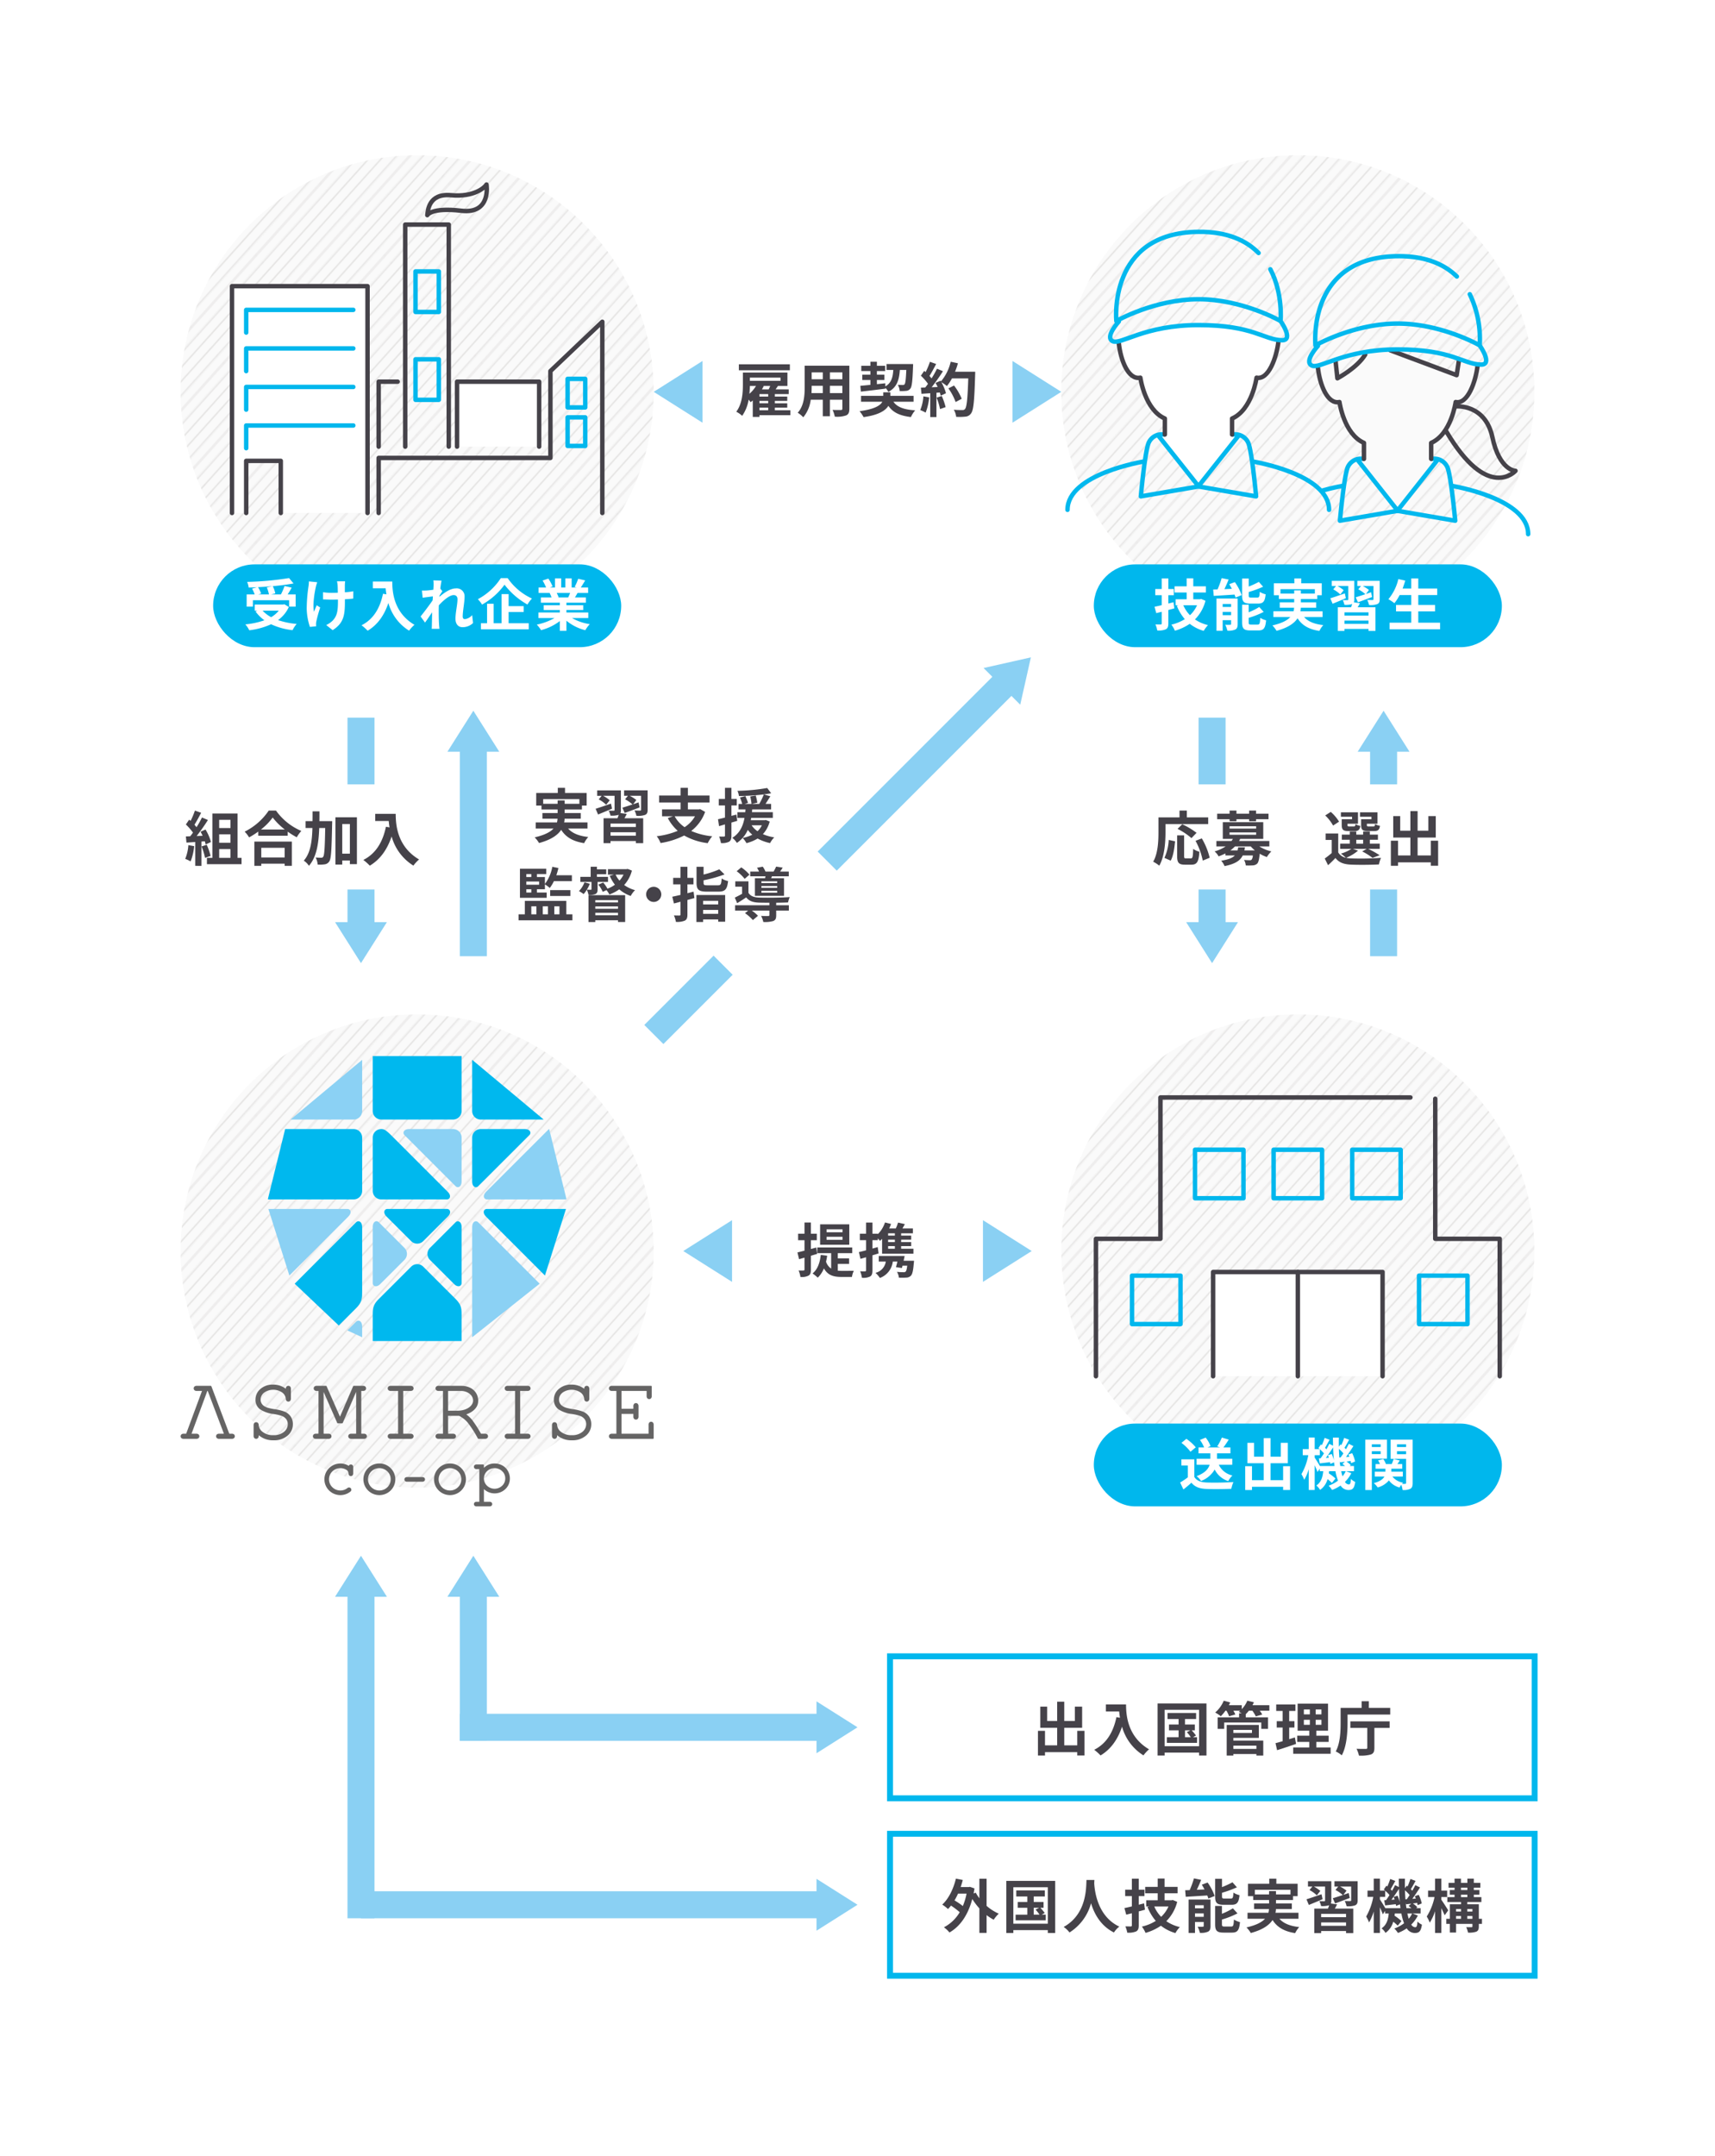 <svg xmlns="http://www.w3.org/2000/svg" xmlns:xlink="http://www.w3.org/1999/xlink" width="580" height="729" viewBox="0 0 580 729"><defs><style>.a,.b,.o,.p,.q{fill:none;}.b{stroke:#231815;stroke-width:0.72px;}.c{fill:#fff;}.d{fill:#454249;}.e{fill:#00b7ed;}.f{fill:#fafafa;}.g,.h,.i,.j{opacity:0.15;}.g{fill:url(#a);}.h{fill:url(#b);}.i{fill:url(#c);}.j{fill:url(#d);}.k{fill:#8ad0f3;}.l{fill:#656464;}.m{fill:#00b8ee;}.n{fill:#8bd1f4;}.o{stroke:#454249;}.o,.p,.q{stroke-linecap:round;stroke-linejoin:round;stroke-width:1.5px;}.p{stroke:#00b7ed;}.q{stroke:#00b8ee;}</style><pattern id="a" width="72" height="72" patternTransform="matrix(0.303, -0.337, 0.303, 0.337, 81.06, -114.175)" patternUnits="userSpaceOnUse" viewBox="0 0 72 72"><rect class="a" width="72" height="72"/><line class="b" x1="71.75" y1="68.399" x2="144.25" y2="68.399"/><line class="b" x1="71.75" y1="54" x2="144.25" y2="54"/><line class="b" x1="71.75" y1="39.601" x2="144.25" y2="39.601"/><line class="b" x1="71.75" y1="25.2" x2="144.25" y2="25.2"/><line class="b" x1="71.75" y1="10.8" x2="144.25" y2="10.8"/><line class="b" x1="71.75" y1="61.2" x2="144.25" y2="61.2"/><line class="b" x1="71.75" y1="46.8" x2="144.25" y2="46.8"/><line class="b" x1="71.75" y1="32.4" x2="144.25" y2="32.4"/><line class="b" x1="71.75" y1="18" x2="144.25" y2="18"/><line class="b" x1="71.75" y1="3.601" x2="144.25" y2="3.601"/><line class="b" x1="-0.25" y1="68.399" x2="72.25" y2="68.399"/><line class="b" x1="-0.25" y1="54" x2="72.25" y2="54"/><line class="b" x1="-0.25" y1="39.601" x2="72.25" y2="39.601"/><line class="b" x1="-0.25" y1="25.2" x2="72.25" y2="25.2"/><line class="b" x1="-0.25" y1="10.8" x2="72.25" y2="10.8"/><line class="b" x1="-0.25" y1="61.2" x2="72.25" y2="61.2"/><line class="b" x1="-0.25" y1="46.8" x2="72.25" y2="46.8"/><line class="b" x1="-0.25" y1="32.4" x2="72.25" y2="32.4"/><line class="b" x1="-0.25" y1="18" x2="72.25" y2="18"/><line class="b" x1="-0.25" y1="3.601" x2="72.25" y2="3.601"/><line class="b" x1="-72.25" y1="68.399" x2="0.25" y2="68.399"/><line class="b" x1="-72.25" y1="54" x2="0.25" y2="54"/><line class="b" x1="-72.25" y1="39.601" x2="0.25" y2="39.601"/><line class="b" x1="-72.25" y1="25.2" x2="0.25" y2="25.2"/><line class="b" x1="-72.25" y1="10.8" x2="0.25" y2="10.8"/><line class="b" x1="-72.25" y1="61.2" x2="0.25" y2="61.2"/><line class="b" x1="-72.25" y1="46.8" x2="0.25" y2="46.8"/><line class="b" x1="-72.25" y1="32.4" x2="0.25" y2="32.4"/><line class="b" x1="-72.25" y1="18" x2="0.25" y2="18"/><line class="b" x1="-72.25" y1="3.601" x2="0.25" y2="3.601"/></pattern><pattern id="b" width="72" height="72" patternTransform="matrix(0.303, -0.337, 0.303, 0.337, 81.06, -162.326)" patternUnits="userSpaceOnUse" viewBox="0 0 72 72"><rect class="a" width="72" height="72"/><line class="b" x1="71.75" y1="68.399" x2="144.25" y2="68.399"/><line class="b" x1="71.75" y1="54" x2="144.25" y2="54"/><line class="b" x1="71.75" y1="39.601" x2="144.25" y2="39.601"/><line class="b" x1="71.75" y1="25.2" x2="144.25" y2="25.2"/><line class="b" x1="71.75" y1="10.8" x2="144.25" y2="10.8"/><line class="b" x1="71.75" y1="61.2" x2="144.25" y2="61.2"/><line class="b" x1="71.75" y1="46.8" x2="144.25" y2="46.8"/><line class="b" x1="71.75" y1="32.4" x2="144.25" y2="32.4"/><line class="b" x1="71.75" y1="18" x2="144.25" y2="18"/><line class="b" x1="71.75" y1="3.601" x2="144.25" y2="3.601"/><line class="b" x1="-0.25" y1="68.399" x2="72.25" y2="68.399"/><line class="b" x1="-0.25" y1="54" x2="72.25" y2="54"/><line class="b" x1="-0.25" y1="39.601" x2="72.25" y2="39.601"/><line class="b" x1="-0.25" y1="25.2" x2="72.25" y2="25.2"/><line class="b" x1="-0.25" y1="10.8" x2="72.25" y2="10.8"/><line class="b" x1="-0.25" y1="61.2" x2="72.25" y2="61.2"/><line class="b" x1="-0.25" y1="46.8" x2="72.25" y2="46.8"/><line class="b" x1="-0.25" y1="32.4" x2="72.25" y2="32.4"/><line class="b" x1="-0.25" y1="18" x2="72.25" y2="18"/><line class="b" x1="-0.25" y1="3.601" x2="72.25" y2="3.601"/><line class="b" x1="-72.25" y1="68.399" x2="0.25" y2="68.399"/><line class="b" x1="-72.25" y1="54" x2="0.25" y2="54"/><line class="b" x1="-72.25" y1="39.601" x2="0.25" y2="39.601"/><line class="b" x1="-72.25" y1="25.2" x2="0.25" y2="25.2"/><line class="b" x1="-72.25" y1="10.8" x2="0.25" y2="10.8"/><line class="b" x1="-72.25" y1="61.2" x2="0.25" y2="61.2"/><line class="b" x1="-72.25" y1="46.8" x2="0.25" y2="46.8"/><line class="b" x1="-72.25" y1="32.4" x2="0.25" y2="32.4"/><line class="b" x1="-72.25" y1="18" x2="0.25" y2="18"/><line class="b" x1="-72.25" y1="3.601" x2="0.25" y2="3.601"/></pattern><pattern id="c" width="72" height="72" patternTransform="matrix(0.303, -0.337, 0.303, 0.337, 117.168, -114.175)" patternUnits="userSpaceOnUse" viewBox="0 0 72 72"><rect class="a" width="72" height="72"/><line class="b" x1="71.75" y1="68.399" x2="144.25" y2="68.399"/><line class="b" x1="71.75" y1="54" x2="144.25" y2="54"/><line class="b" x1="71.75" y1="39.601" x2="144.25" y2="39.601"/><line class="b" x1="71.75" y1="25.2" x2="144.25" y2="25.2"/><line class="b" x1="71.75" y1="10.8" x2="144.25" y2="10.8"/><line class="b" x1="71.75" y1="61.2" x2="144.25" y2="61.2"/><line class="b" x1="71.75" y1="46.8" x2="144.25" y2="46.8"/><line class="b" x1="71.75" y1="32.4" x2="144.25" y2="32.4"/><line class="b" x1="71.75" y1="18" x2="144.25" y2="18"/><line class="b" x1="71.75" y1="3.601" x2="144.25" y2="3.601"/><line class="b" x1="-0.25" y1="68.399" x2="72.25" y2="68.399"/><line class="b" x1="-0.25" y1="54" x2="72.25" y2="54"/><line class="b" x1="-0.25" y1="39.601" x2="72.25" y2="39.601"/><line class="b" x1="-0.25" y1="25.2" x2="72.25" y2="25.2"/><line class="b" x1="-0.25" y1="10.8" x2="72.25" y2="10.8"/><line class="b" x1="-0.25" y1="61.2" x2="72.25" y2="61.2"/><line class="b" x1="-0.25" y1="46.8" x2="72.25" y2="46.8"/><line class="b" x1="-0.25" y1="32.4" x2="72.25" y2="32.4"/><line class="b" x1="-0.25" y1="18" x2="72.25" y2="18"/><line class="b" x1="-0.25" y1="3.601" x2="72.25" y2="3.601"/><line class="b" x1="-72.25" y1="68.399" x2="0.25" y2="68.399"/><line class="b" x1="-72.25" y1="54" x2="0.25" y2="54"/><line class="b" x1="-72.25" y1="39.601" x2="0.25" y2="39.601"/><line class="b" x1="-72.25" y1="25.2" x2="0.25" y2="25.2"/><line class="b" x1="-72.25" y1="10.8" x2="0.25" y2="10.8"/><line class="b" x1="-72.25" y1="61.2" x2="0.25" y2="61.2"/><line class="b" x1="-72.25" y1="46.8" x2="0.25" y2="46.8"/><line class="b" x1="-72.25" y1="32.4" x2="0.25" y2="32.4"/><line class="b" x1="-72.25" y1="18" x2="0.25" y2="18"/><line class="b" x1="-72.25" y1="3.601" x2="0.25" y2="3.601"/></pattern><pattern id="d" width="72" height="72" patternTransform="matrix(0.303, -0.337, 0.303, 0.337, 117.168, -162.326)" patternUnits="userSpaceOnUse" viewBox="0 0 72 72"><rect class="a" width="72" height="72"/><line class="b" x1="71.75" y1="68.399" x2="144.25" y2="68.399"/><line class="b" x1="71.75" y1="54" x2="144.25" y2="54"/><line class="b" x1="71.75" y1="39.601" x2="144.25" y2="39.601"/><line class="b" x1="71.75" y1="25.2" x2="144.25" y2="25.2"/><line class="b" x1="71.75" y1="10.8" x2="144.25" y2="10.8"/><line class="b" x1="71.75" y1="61.2" x2="144.25" y2="61.2"/><line class="b" x1="71.75" y1="46.8" x2="144.25" y2="46.8"/><line class="b" x1="71.75" y1="32.4" x2="144.25" y2="32.4"/><line class="b" x1="71.75" y1="18" x2="144.25" y2="18"/><line class="b" x1="71.75" y1="3.601" x2="144.25" y2="3.601"/><line class="b" x1="-0.25" y1="68.399" x2="72.25" y2="68.399"/><line class="b" x1="-0.25" y1="54" x2="72.25" y2="54"/><line class="b" x1="-0.25" y1="39.601" x2="72.25" y2="39.601"/><line class="b" x1="-0.25" y1="25.2" x2="72.25" y2="25.2"/><line class="b" x1="-0.25" y1="10.8" x2="72.25" y2="10.8"/><line class="b" x1="-0.25" y1="61.2" x2="72.25" y2="61.2"/><line class="b" x1="-0.25" y1="46.8" x2="72.25" y2="46.8"/><line class="b" x1="-0.25" y1="32.4" x2="72.25" y2="32.4"/><line class="b" x1="-0.25" y1="18" x2="72.25" y2="18"/><line class="b" x1="-0.25" y1="3.601" x2="72.25" y2="3.601"/><line class="b" x1="-72.25" y1="68.399" x2="0.25" y2="68.399"/><line class="b" x1="-72.25" y1="54" x2="0.25" y2="54"/><line class="b" x1="-72.25" y1="39.601" x2="0.25" y2="39.601"/><line class="b" x1="-72.25" y1="25.2" x2="0.25" y2="25.2"/><line class="b" x1="-72.25" y1="10.8" x2="0.25" y2="10.8"/><line class="b" x1="-72.25" y1="61.2" x2="0.25" y2="61.2"/><line class="b" x1="-72.25" y1="46.8" x2="0.25" y2="46.8"/><line class="b" x1="-72.25" y1="32.4" x2="0.25" y2="32.4"/><line class="b" x1="-72.25" y1="18" x2="0.25" y2="18"/><line class="b" x1="-72.25" y1="3.601" x2="0.25" y2="3.601"/></pattern></defs><rect class="c" width="580" height="729"/><path class="d" d="M333.658,644.378a16.225,16.225,0,0,0,4.114,2.637,11.253,11.253,0,0,0-1.712,2.047,16.608,16.608,0,0,1-2.401-1.555v6.004h-2.441v-8.287a22.35,22.35,0,0,1-2.401-3.169c-1.476,5.57-4.212,9.33-7.716,11.318a9.889,9.889,0,0,0-1.87-1.752,13.372,13.372,0,0,0,5.334-5.098,25.107,25.107,0,0,0-2.952-2.244,9.716,9.716,0,0,1-1.004,1.161,14.13,14.13,0,0,0-1.949-1.496c2.165-1.969,3.759-5.256,4.625-8.779l2.323.453c-.216.827-.453,1.614-.729,2.402h2.736l.413-.079,1.536.532q-.148.885-.295,1.712l.729-.275a13.326,13.326,0,0,0,1.22,1.89v-6.594h2.441Zm-9.665-4.134a20.774,20.774,0,0,1-1.181,2.283,24.212,24.212,0,0,1,2.814,1.909,22.292,22.292,0,0,0,1.26-4.192Z"/><path class="d" d="M356.858,635.933V653.55h-2.499v-.984H342.705v.984h-2.381V635.933Zm-2.499,14.467V638.079H342.705v12.322Zm-.689-3.051v1.909H343.473V647.35H347.43v-2.323h-3.248v-1.968H347.43v-1.851h-3.74v-2.047h9.665v2.047h-3.76v1.851h3.327v1.968h-1.083a15.197,15.197,0,0,1,1.476,1.752l-1.023.571Zm-4.075,0h1.968a14.957,14.957,0,0,0-1.338-1.712l1.201-.61h-1.831Z"/><path class="d" d="M370.118,635.618c-.02.315-.04.709-.059,1.122.157,2.716,1.142,11.2,8.484,14.645a7.693,7.693,0,0,0-1.811,1.988c-4.449-2.205-6.653-6.259-7.755-9.881a16.809,16.809,0,0,1-7.283,9.881,8.201,8.201,0,0,0-1.968-1.87c7.854-4.35,7.578-13.287,7.716-15.885Z"/><path class="d" d="M387.216,645.677c-.689.197-1.397.394-2.106.571v4.705c0,1.142-.217,1.693-.886,2.067a6.604,6.604,0,0,1-2.992.413,9.049,9.049,0,0,0-.649-2.125c.768.019,1.575.019,1.831.019.276,0,.374-.099.374-.394v-4.055l-1.909.473-.61-2.225c.729-.157,1.575-.335,2.519-.571v-3.484h-2.264v-2.165h2.264v-3.72H385.11v3.72H387.04v2.165H385.11v2.913l1.811-.453Zm10.905-2.657a14.336,14.336,0,0,1-3.681,6.535,13.576,13.576,0,0,0,4.567,1.988,10.184,10.184,0,0,0-1.496,2.028,14.562,14.562,0,0,1-4.901-2.48,17.997,17.997,0,0,1-5.197,2.421,9.537,9.537,0,0,0-1.24-2.126,15.19,15.19,0,0,0,4.705-1.929,16.434,16.434,0,0,1-2.795-4.685l.59-.177h-1.024V642.488h3.878v-2.362h-4.232v-2.165h4.232v-2.815H393.85v2.815h4.409v2.165H393.85v2.362h2.362l.414-.099Zm-7.755,1.575a11.255,11.255,0,0,0,2.323,3.484,10.813,10.813,0,0,0,2.48-3.484Z"/><path class="d" d="M408.409,636.484a18.793,18.793,0,0,1,2.382,4.547l-2.146.866a7.285,7.285,0,0,0-.354-1.043c-2.598.177-5.275.335-7.283.453l-.197-2.224c.473,0,.984-.02,1.536-.04a31.141,31.141,0,0,0,1.437-3.957l2.441.492c-.453,1.142-.984,2.323-1.476,3.366l2.618-.118c-.295-.551-.61-1.102-.925-1.614Zm.984,14.684c0,1.024-.197,1.595-.847,1.929a5.834,5.834,0,0,1-2.756.394,9.607,9.607,0,0,0-.748-2.067,16.207,16.207,0,0,0,1.732,0c.236,0,.315-.059.315-.295V649.81h-2.953v3.72h-2.165V642.232h7.421Zm-5.256-7.007v1.024H407.09v-1.024Zm2.953,3.917v-1.161h-2.953v1.161Zm6.712-4.074c-2.303,0-2.854-.689-2.854-2.854v-5.925h2.323v2.815a30.656,30.656,0,0,0,3.543-1.634l1.496,1.693a37.079,37.079,0,0,1-5.039,1.85V641.11c0,.709.118.787.866.787h2.146c.63,0,.768-.295.846-2.008a6.468,6.468,0,0,0,2.067.866c-.256,2.519-.866,3.248-2.677,3.248Zm2.598,7.361c.669,0,.807-.373.905-2.362a7.289,7.289,0,0,0,2.047.866c-.256,2.775-.847,3.543-2.736,3.543h-2.795c-2.303,0-2.874-.669-2.874-2.834v-6.181h2.303v2.657a22.297,22.297,0,0,0,3.701-1.85l1.555,1.712a29.85,29.85,0,0,1-5.255,2.086v1.575c0,.689.138.787.905.787Z"/><path class="d" d="M432.672,648.728c1.397,1.575,3.602,2.48,6.712,2.814a9.106,9.106,0,0,0-1.378,2.047c-3.74-.591-6.082-1.988-7.637-4.429-1.162,1.752-3.346,3.307-7.362,4.389a9.569,9.569,0,0,0-1.456-1.89c3.307-.748,5.196-1.772,6.279-2.933h-5.925V646.7h7.066a9.012,9.012,0,0,0,.197-1.24H424.13v-1.89h5.059v-1.181h-5.374V641.09H422.063v-4.192h7.185v-1.712h2.401v1.712h7.204V641.09h-1.575v1.299h-5.747v1.181h5.354v1.89h-5.374a6.692,6.692,0,0,1-.158,1.24h7.775v2.028Zm-3.484-8.228v-1.122h2.342V640.5h4.901v-1.555H424.386V640.5Z"/><path class="d" d="M447.291,642.114c-1.575.689-3.248,1.378-4.645,1.949l-.807-1.91c1.279-.394,3.208-1.063,5.098-1.712Zm4.901,1.751a16.084,16.084,0,0,1-.768,1.437h6.24V653.59h-2.441v-.709h-8.424v.709h-2.323v-8.287h4.625c.158-.374.295-.787.413-1.142l-.059.02a7.628,7.628,0,0,1-2.677.256,6.132,6.132,0,0,0-.59-1.653c.669.02,1.437.02,1.653.02s.295-.079.295-.276v-4.685h-3.799a12.005,12.005,0,0,1,2.184,1.476l-1.181,1.496a10.588,10.588,0,0,0-2.48-1.791l.984-1.181H442.35v-1.811h7.893v6.515a2.484,2.484,0,0,1-.157,1.024Zm3.031,3.208h-8.424v1.142h8.424Zm0,4.035v-1.142h-8.424v1.142Zm3.917-8.621c0,.945-.197,1.417-.866,1.712a7.268,7.268,0,0,1-2.874.295,7.036,7.036,0,0,0-.63-1.772c.748.04,1.614.04,1.851.04.256-.019.335-.079.335-.295v-4.625h-3.76a12.376,12.376,0,0,1,2.185,1.397l-1.063,1.417c.59-.216,1.201-.413,1.811-.63l.354,1.673c-1.693.649-3.503,1.319-4.96,1.85l-.787-1.752c.905-.276,2.106-.65,3.386-1.083a12.204,12.204,0,0,0-2.481-1.712l.945-1.161h-1.28v-1.811h7.834Z"/><path class="d" d="M479.506,647.645a11.358,11.358,0,0,1-2.224,3.051,1.655,1.655,0,0,0,1.319.905c.492,0,.669-.374.768-1.929a5.603,5.603,0,0,0,1.516,1.062c-.354,2.225-.906,2.815-2.441,2.815a3.247,3.247,0,0,1-2.697-1.575,14.216,14.216,0,0,1-2.972,1.555,8.644,8.644,0,0,0-1.22-1.496,12.209,12.209,0,0,0,3.287-1.772,18.093,18.093,0,0,1-.905-3.307h-2.225c-.02.256-.059.512-.098.748a15.724,15.724,0,0,1,2.342,1.811l-1.26,1.555a12.44,12.44,0,0,0-1.516-1.338,6.731,6.731,0,0,1-2.618,3.779,5.421,5.421,0,0,0-1.319-1.536c1.732-1.161,2.225-3.031,2.421-5.019h-1.221V646.07l-.787,1.162c-.197-.59-.59-1.496-.984-2.362v8.661h-2.087v-7.263a16.847,16.847,0,0,1-1.575,3.7,13.362,13.362,0,0,0-.984-1.988,20.707,20.707,0,0,0,2.401-6.634H462.48V639.22h2.106v-4.055h2.087V639.22h1.752c-.138-.138-.295-.256-.433-.374l.866-1.28.335.256a26.241,26.241,0,0,0,.965-2.54l1.732.669c-.551.945-1.122,2.027-1.594,2.814.177.177.354.354.492.512.394-.669.728-1.319,1.003-1.91l1.319.65c-.019-.925-.039-1.87-.039-2.834h2.067c-.02,1.102-.02,2.165,0,3.208l.571-.827.315.236a20.35,20.35,0,0,0,.964-2.519l1.752.65c-.551.984-1.122,2.047-1.614,2.814l.512.512c.374-.649.729-1.319,1.004-1.89l1.595.788c-.788,1.24-1.732,2.677-2.599,3.838l1.181-.079c-.099-.275-.216-.551-.335-.807l1.319-.473a12.074,12.074,0,0,1,1.023,2.913l-1.397.591a7.697,7.697,0,0,0-.158-.768l-1.456.197a7.693,7.693,0,0,1,1.496,1.24l-.374.335h1.496v1.811h-2.756Zm-5.885-2.499c-.04-.414-.099-.847-.158-1.28l-1.338.532c-.019-.177-.04-.374-.079-.591-1.28.138-2.5.295-3.603.413l-.315-1.732.61-.04c.374-.512.788-1.103,1.181-1.732a12.764,12.764,0,0,0-1.456-1.456v2.086h-1.792v.847c.413.61,1.358,2.126,1.831,2.953Zm-.984-4.212a11.712,11.712,0,0,1,.768,2.205c-.138-1.437-.236-2.953-.275-4.527-.788,1.22-1.712,2.598-2.559,3.701l1.063-.079a9.331,9.331,0,0,0-.315-.886Zm3.11,1.201c.315-.414.65-.905.984-1.417a13.335,13.335,0,0,0-1.575-1.594c.02,1.063.079,2.067.157,3.051Zm1.575,3.012a11.017,11.017,0,0,0-.945-.729l.886-.768c-.61.059-1.181.138-1.732.197l-.118-.551c.059.65.138,1.26.236,1.851Zm-1.358,1.811c.138.65.295,1.26.453,1.792a8.138,8.138,0,0,0,1.142-1.792Z"/><path class="d" d="M488.574,647.566c-.256-.61-.689-1.535-1.122-2.421v8.385h-2.126v-7.362a16.623,16.623,0,0,1-1.792,3.878,11.207,11.207,0,0,0-1.024-2.067,19.69,19.69,0,0,0,2.638-6.594h-2.185V639.22h2.362v-4.055h2.126V639.22H489.42v2.165h-1.968v.925c.551.768,2.008,3.031,2.323,3.583Zm12.617,2.894h-1.063v.847c0,.984-.197,1.476-.846,1.791a7.354,7.354,0,0,1-2.815.315,8.13,8.13,0,0,0-.61-1.85c.728.039,1.535.019,1.772.019.256,0,.335-.059.335-.295V650.46h-5.531v2.933h-2.106V650.46H489.125v-1.712h1.201v-4.921h3.779v-.748h-4.626V641.425H491.92v-.827h-1.614v-1.575H491.92v-.807h-2.027v-1.614H491.92v-1.437h2.166v1.437h2.165v-1.437h2.185v1.437H500.64v1.614h-2.205v.807h1.89v1.575h-1.89v.827h2.559v1.653h-4.783v.748h3.917v4.921h1.063Zm-8.759-5.02v.847h1.673V645.44Zm0,3.307h1.673v-.945h-1.673Zm1.654-9.724h2.165v-.807h-2.165Zm0,2.401h2.165v-.827h-2.165Zm2.126,4.015v.847h1.752V645.44Zm1.752,3.307v-.945h-1.752v.945Z"/><path class="e" d="M518,621v46H302V621H518m2-2H300v50H520V619Z"/><path class="d" d="M366.756,585.204v8.326h-2.441v-1.122H353.41V593.55h-2.382v-8.346H353.41v4.901h4.114v-5.944h-5.708v-7.145h2.323v4.862h3.385V575.362h2.401v6.516h3.583v-4.862h2.461v7.145h-6.043v5.944h4.39v-4.901Z"/><path class="d" d="M380.823,576.268c0,3.72.532,10.905,7.775,15.176a12.598,12.598,0,0,0-1.89,2.047,16.631,16.631,0,0,1-7.244-9.704c-1.476,4.409-3.838,7.677-7.264,9.724a18.638,18.638,0,0,0-2.146-1.91c4.094-2.067,6.437-5.866,7.519-11.043l1.201.216c-.138-.748-.217-1.456-.276-2.126h-4.488v-2.382Z"/><path class="d" d="M408.019,575.933V593.55h-2.5v-.984H393.867v.984h-2.382V575.933Zm-2.5,14.467V578.079H393.867v12.322Zm-.688-3.051v1.909H394.634V587.35h3.956v-2.323h-3.248v-1.968H398.59v-1.851h-3.74v-2.047h9.665v2.047h-3.76v1.851h3.327v1.968H403a15.167,15.167,0,0,1,1.477,1.752l-1.024.571Zm-4.075,0h1.968a14.946,14.946,0,0,0-1.338-1.712l1.201-.61h-1.831Z"/><path class="d" d="M429.291,578.374h-3.248a9.904,9.904,0,0,1,.827,1.319l-2.166.61a11.589,11.589,0,0,0-1.181-1.929h-1.142a13.105,13.105,0,0,1-1.083,1.201v1.063h7.539v3.897h-2.283v-2.146H414.016v2.146H411.811v-3.897h7.244V579.26h.866c-.354-.197-.728-.374-.984-.492.157-.118.335-.256.492-.394H417.126a9.945,9.945,0,0,1,.649,1.299l-2.106.59a10.05,10.05,0,0,0-.906-1.89h-.315a14.481,14.481,0,0,1-1.575,1.89,12.292,12.292,0,0,0-1.909-1.26,10.559,10.559,0,0,0,2.894-3.996l2.185.59c-.138.315-.295.63-.453.945h4.37v1.319a9.084,9.084,0,0,0,1.87-2.854l2.224.531q-.207.502-.473,1.004h5.708Zm-12.184,10.118h10.117V593.57h-2.323v-.532h-7.795v.532h-2.244V583.197h10.865v4.389h-8.621Zm0-3.602v1.023h6.299v-1.023Zm0,5.314v1.103h7.795v-1.103Z"/><path class="d" d="M438.318,589.614c-2.165.768-4.527,1.516-6.417,2.126l-.532-2.381c.689-.177,1.496-.394,2.401-.65v-4.625h-1.988v-2.146h1.988v-3.464h-2.165v-2.185h6.496v2.185h-2.106v3.464h1.772v2.146h-1.772v3.937c.649-.197,1.299-.394,1.929-.61Zm11.692,1.201V592.94H437.354v-2.126h5.433v-1.87h-4.074v-2.106h4.074v-1.693H438.85v-9.153H449.125v9.153h-3.957v1.693h4.173v2.106h-4.173v1.87Zm-9.055-11.181h2.028V577.98h-2.028Zm0,3.523h2.028v-1.693h-2.028Zm5.945-5.177h-1.949v1.653h1.949Zm0,3.484h-1.949v1.693h1.949Z"/><path class="d" d="M470.16,577.449v2.244H455.732v2.775c0,3.13-.275,7.953-1.949,11.003a9.255,9.255,0,0,0-2.047-1.299c1.535-2.814,1.653-6.889,1.653-9.704v-5.019h7.106v-2.264h2.44v2.264Zm-13.483,4.547h13.287V584.2h-5.157v6.752c0,1.279-.295,1.909-1.201,2.244a12.248,12.248,0,0,1-4.016.374,9.237,9.237,0,0,0-.827-2.303c1.26.059,2.736.04,3.13.04.374,0,.512-.099.512-.414V584.2h-5.728Z"/><path class="e" d="M518,561v46H302V561H518m2-2H300v50H520V559Z"/><circle class="f" cx="141.081" cy="422.974" r="80"/><circle class="g" cx="141.081" cy="422.974" r="80"/><circle class="f" cx="141.081" cy="132.48" r="80"/><circle class="h" cx="141.081" cy="132.48" r="80"/><rect class="c" x="154.574" y="129.039" width="27.758" height="21.964"/><polygon class="c" points="78.462 96.754 124.296 96.754 124.296 173.443 94.954 173.443 94.954 155.815 83.264 155.815 83.264 173.443 78.462 173.443 78.462 96.754"/><circle class="f" cx="438.919" cy="422.974" r="80"/><circle class="i" cx="438.919" cy="422.974" r="80"/><rect class="c" x="410.265" y="430.055" width="57.308" height="35.253"/><rect class="e" x="369.919" y="481.308" width="138" height="28" rx="14"/><path class="c" d="M403.92,499.37c.779,1.272,2.204,1.786,4.179,1.861,2.223.096,6.497.038,9.024-.151a11.863,11.863,0,0,0-.703,2.279c-2.28.114-6.098.152-8.359.058-2.336-.096-3.894-.627-5.129-2.109-.836.741-1.672,1.482-2.717,2.28l-1.101-2.357a24.949,24.949,0,0,0,2.603-1.747v-4.009h-2.185v-2.07H403.92Zm-1.311-8.529a14.366,14.366,0,0,0-3.059-3.002l1.672-1.368a15.222,15.222,0,0,1,3.173,2.869Zm9.575,4.388a6.637,6.637,0,0,0,4.616,3.629,8.296,8.296,0,0,0-1.425,1.899,7.778,7.778,0,0,1-4.578-3.913,8.996,8.996,0,0,1-4.616,3.875,7.109,7.109,0,0,0-1.501-1.634c2.888-1.063,3.99-2.488,4.407-3.857H404.68v-2.032h4.654v-1.824h-4.008v-1.994h1.9a12.549,12.549,0,0,0-1.406-2.527l1.919-.798a9.832,9.832,0,0,1,1.653,2.888l-1.007.438h4.236l-.969-.342a18.857,18.857,0,0,0,1.577-3.002l2.318.703c-.608.969-1.254,1.918-1.805,2.641h2.375v1.994h-4.521v1.824h5.149v2.032Z"/><path class="c" d="M436.294,495.723v8.036H433.939v-1.083H423.415v1.101h-2.299v-8.055h2.299v4.73h3.97V494.716H421.876v-6.896h2.242v4.691h3.267v-6.288h2.318v6.288H433.16v-4.691h2.374v6.896h-5.832v5.737h4.236v-4.73Z"/><path class="c" d="M457.005,498.078a10.954,10.954,0,0,1-2.147,2.944,1.596,1.596,0,0,0,1.273.874c.475,0,.646-.36.741-1.861a5.417,5.417,0,0,0,1.463,1.025c-.342,2.147-.874,2.717-2.356,2.717a3.134,3.134,0,0,1-2.603-1.52,13.763,13.763,0,0,1-2.868,1.501,8.347,8.347,0,0,0-1.178-1.444,11.801,11.801,0,0,0,3.173-1.709,17.512,17.512,0,0,1-.874-3.192h-2.147c-.019.247-.057.494-.095.723a15.158,15.158,0,0,1,2.261,1.747l-1.216,1.501a11.969,11.969,0,0,0-1.463-1.292,6.493,6.493,0,0,1-2.526,3.647,5.235,5.235,0,0,0-1.273-1.482c1.672-1.121,2.147-2.926,2.337-4.845h-1.178v-.855l-.76,1.121c-.19-.57-.57-1.444-.95-2.28v8.359H442.605v-7.01a16.269,16.269,0,0,1-1.52,3.571,12.897,12.897,0,0,0-.95-1.919,19.983,19.983,0,0,0,2.317-6.402h-1.88v-2.052h2.033v-3.913h2.014v3.913h1.69c-.133-.133-.285-.247-.418-.36l.836-1.235.323.247a25.365,25.365,0,0,0,.931-2.45l1.672.645c-.532.912-1.083,1.957-1.539,2.717.171.171.342.342.475.494.38-.646.703-1.274.969-1.843l1.273.627c-.019-.894-.038-1.805-.038-2.736h1.995c-.019,1.065-.019,2.09,0,3.097l.551-.798.304.229a19.77,19.77,0,0,0,.931-2.432l1.69.627c-.532.949-1.083,1.976-1.558,2.716.171.172.342.343.494.494.361-.627.703-1.272.969-1.823l1.539.76c-.76,1.196-1.672,2.583-2.508,3.704l1.14-.076c-.095-.266-.209-.531-.323-.778l1.273-.456a11.616,11.616,0,0,1,.988,2.812l-1.349.57a7.493,7.493,0,0,0-.152-.741l-1.406.189a7.417,7.417,0,0,1,1.443,1.197l-.361.323h1.444v1.747h-2.66Zm-5.68-2.412c-.038-.399-.095-.817-.152-1.235l-1.292.513c-.019-.171-.038-.36-.076-.569-1.235.133-2.413.285-3.477.399l-.304-1.671.589-.038c.361-.494.76-1.065,1.14-1.672a12.227,12.227,0,0,0-1.406-1.406v2.014h-1.728v.817c.399.589,1.31,2.052,1.767,2.85Zm-.95-4.065a11.336,11.336,0,0,1,.741,2.127c-.133-1.387-.228-2.849-.266-4.369-.76,1.178-1.653,2.508-2.47,3.571l1.026-.075a8.989,8.989,0,0,0-.304-.856Zm3.002,1.158c.304-.399.627-.873.95-1.367a12.795,12.795,0,0,0-1.52-1.539c.019,1.026.076,1.995.152,2.944Zm1.52,2.907a10.59,10.59,0,0,0-.912-.703l.855-.741c-.589.058-1.14.133-1.672.19l-.114-.532c.057.627.133,1.216.228,1.786Zm-1.311,1.747c.133.627.285,1.216.437,1.73a7.868,7.868,0,0,0,1.102-1.73Z"/><path class="c" d="M463.942,493.177v10.6h-2.204V486.756h7.314v6.421Zm0-4.863v.932h2.982v-.932Zm2.982,3.325v-.988h-2.982v.988Zm10.828,9.745c0,1.045-.171,1.615-.779,1.976a5.241,5.241,0,0,1-2.622.418,7.843,7.843,0,0,0-.456-1.767,8.092,8.092,0,0,0-.589.912,6.509,6.509,0,0,1-3.59-2.393,7.38,7.38,0,0,1-3.799,2.374,7.202,7.202,0,0,0-1.311-1.463c2.128-.569,3.135-1.387,3.591-2.223h-3.249v-1.652h3.59v-.988h-3.325v-1.576h1.482a7.526,7.526,0,0,0-.627-1.235l1.729-.475a6.211,6.211,0,0,1,.912,1.71h1.976c.228-.57.494-1.254.646-1.728l2.071.531c-.285.418-.57.836-.817,1.197h1.653v1.576h-3.686v.988h3.876v1.652h-3.534a5.707,5.707,0,0,0,3.628,2.071,3.925,3.925,0,0,0-.361.398,9.293,9.293,0,0,0,1.064,0c.228,0,.304-.095.304-.322v-8.131h-5.224v-6.479h7.447Zm-5.3-13.07v.932H475.53v-.932Zm3.077,3.363v-1.026h-3.077v1.026Z"/><circle class="f" cx="438.919" cy="132.48" r="80"/><circle class="j" cx="438.919" cy="132.48" r="80"/><rect class="k" x="463.352" y="251.637" width="9.133" height="13.555" transform="translate(935.838 516.829) rotate(180)"/><polygon class="k" points="467.919 240.298 476.69 254.164 459.148 254.164 467.919 240.298"/><rect class="k" x="463.352" y="300.742" width="9.133" height="22.555"/><rect class="k" x="405.352" y="300.742" width="9.133" height="13.555"/><rect class="k" x="405.352" y="242.637" width="9.133" height="22.555"/><polygon class="k" points="409.919 325.636 401.148 311.77 418.69 311.77 409.919 325.636"/><rect class="k" x="155.515" y="251.637" width="9.133" height="71.66" transform="translate(320.162 574.934) rotate(180)"/><polygon class="k" points="160.081 240.298 168.852 254.164 151.31 254.164 160.081 240.298"/><rect class="k" x="155.515" y="537.34" width="9.133" height="51.227" transform="translate(320.162 1125.906) rotate(180)"/><polygon class="k" points="160.081 526.001 168.852 539.866 151.31 539.866 160.081 526.001"/><rect class="k" x="117.515" y="537.34" width="9.133" height="111.227" transform="translate(244.162 1185.906) rotate(180)"/><rect class="k" x="195.538" y="565.977" width="9.133" height="156.046" transform="translate(844.104 443.896) rotate(90)"/><polygon class="k" points="122.081 526.001 130.852 539.866 113.31 539.866 122.081 526.001"/><polygon class="k" points="290 644 276.135 652.771 276.135 635.229 290 644"/><rect class="k" x="212.254" y="522.694" width="9.133" height="122.612" transform="translate(800.821 367.179) rotate(90)"/><polygon class="k" points="290 584 276.135 592.771 276.135 575.229 290 584"/><rect class="k" x="267.153" y="256.139" width="86.071" height="9.133" transform="translate(-93.495 295.695) rotate(-45)"/><polygon class="k" points="348.637 222.257 345.034 238.264 332.63 225.86 348.637 222.257"/><rect class="k" x="228.275" y="321.484" width="9.133" height="33.136" transform="translate(158.447 741.735) rotate(-135)"/><rect class="k" x="117.515" y="300.742" width="9.133" height="13.555"/><rect class="k" x="117.515" y="242.637" width="9.133" height="22.555"/><polygon class="k" points="122.081 325.636 113.31 311.77 130.852 311.77 122.081 325.636"/><path class="l" d="M79.146,484.974a1.169,1.169,0,0,0-.798-.231h-.805l-6.056-16.042a.237.237,0,0,0-.222-.153H66.577a1.169,1.169,0,0,0-.798.231.867.867,0,0,0,0,1.265,1.167,1.167,0,0,0,.798.231h1.738L62.958,484.743h-.804a1.168,1.168,0,0,0-.798.231.859.859,0,0,0-.004,1.254,1.139,1.139,0,0,0,.802.242H66.35a1.14,1.14,0,0,0,.802-.242.859.859,0,0,0-.004-1.254,1.169,1.169,0,0,0-.798-.231h-1.575l5.343-14.468h.133l5.473,14.468h-1.558a1.194,1.194,0,0,0-.813.231.859.859,0,0,0-.004,1.254,1.164,1.164,0,0,0,.817.242h4.182a1.14,1.14,0,0,0,.802-.242.859.859,0,0,0-.004-1.254Z"/><path class="l" d="M98.35,478.991a4.646,4.646,0,0,0-2.064-1.699,16.316,16.316,0,0,0-3.577-.867,16.924,16.924,0,0,1-2.203-.476,4.882,4.882,0,0,1-1.223-.583,2.636,2.636,0,0,1-.835-.911,2.501,2.501,0,0,1-.312-1.241,2.989,2.989,0,0,1,1.141-2.334,5.367,5.367,0,0,1,6.173-.063,2.932,2.932,0,0,1,1.204,2.077,1.076,1.076,0,0,0,.252.737A.867.867,0,0,0,98.15,473.61a1.169,1.169,0,0,0,.231-.798V469.62a1.169,1.169,0,0,0-.231-.799.867.867,0,0,0-1.265,0,1.105,1.105,0,0,0-.23.718,6.916,6.916,0,0,0-4.283-1.395,6.226,6.226,0,0,0-4.312,1.478,4.651,4.651,0,0,0-1.652,3.561,3.896,3.896,0,0,0,1.463,3.244,10.436,10.436,0,0,0,4.595,1.643,15.573,15.573,0,0,1,2.928.685,3.283,3.283,0,0,1,1.449,1.131,2.826,2.826,0,0,1,.481,1.619,3.323,3.323,0,0,1-1.282,2.609,5.298,5.298,0,0,1-3.566,1.12,5.593,5.593,0,0,1-3.602-1.073,3.253,3.253,0,0,1-1.381-2.322,1.082,1.082,0,0,0-.252-.737.867.867,0,0,0-1.244.022,1.193,1.193,0,0,0-.231.813v3.46a1.139,1.139,0,0,0,.242.802.859.859,0,0,0,1.254-.004,1.167,1.167,0,0,0,.231-.798v-.159a7.268,7.268,0,0,0,4.982,1.723,6.992,6.992,0,0,0,4.78-1.573,4.959,4.959,0,0,0,1.795-3.839A4.639,4.639,0,0,0,98.35,478.991Z"/><path class="l" d="M123.799,484.973a1.196,1.196,0,0,0-.813-.23h-.807V470.275h.538a1.192,1.192,0,0,0,.813-.231.867.867,0,0,0,0-1.265,1.195,1.195,0,0,0-.813-.231h-3.072a.237.237,0,0,0-.218.143l-4.452,10.297L110.453,468.69a.237.237,0,0,0-.217-.142h-3.072a1.168,1.168,0,0,0-.798.231.867.867,0,0,0,0,1.265,1.167,1.167,0,0,0,.798.231h.553V484.743h-.822a1.169,1.169,0,0,0-.798.231.859.859,0,0,0-.004,1.254,1.141,1.141,0,0,0,.802.242h4.137a1.141,1.141,0,0,0,.802-.242.859.859,0,0,0-.004-1.254,1.17,1.17,0,0,0-.798-.23h-1.588V470.624l4.601,10.47a.237.237,0,0,0,.217.142h1.432a.238.238,0,0,0,.218-.143l4.541-10.528V484.743h-1.588a1.195,1.195,0,0,0-.813.231.851.851,0,0,0,.007,1.257,1.171,1.171,0,0,0,.806.239h4.122a1.165,1.165,0,0,0,.817-.242.859.859,0,0,0-.004-1.254Z"/><path class="l" d="M138.8,484.743h-2.438V470.275H138.8a1.167,1.167,0,0,0,.798-.231.867.867,0,0,0-.001-1.265,1.17,1.17,0,0,0-.798-.23h-6.603a1.168,1.168,0,0,0-.798.231.867.867,0,0,0,0,1.265,1.166,1.166,0,0,0,.798.231h2.438V484.743h-2.438a1.169,1.169,0,0,0-.798.231.859.859,0,0,0-.004,1.254,1.139,1.139,0,0,0,.802.242H138.8a1.141,1.141,0,0,0,.802-.242.859.859,0,0,0-.004-1.254A1.17,1.17,0,0,0,138.8,484.743Z"/><path class="l" d="M178.355,484.743h-2.438V470.275h2.438a1.167,1.167,0,0,0,.798-.231.867.867,0,0,0,0-1.265,1.17,1.17,0,0,0-.798-.23h-6.603a1.168,1.168,0,0,0-.798.231.867.867,0,0,0,0,1.265,1.166,1.166,0,0,0,.798.231h2.438V484.743h-2.438a1.169,1.169,0,0,0-.798.231.859.859,0,0,0-.004,1.254,1.139,1.139,0,0,0,.802.242h6.603a1.141,1.141,0,0,0,.802-.242.859.859,0,0,0-.004-1.254A1.17,1.17,0,0,0,178.355,484.743Z"/><path class="l" d="M161.724,473.617c0-2.791-2.091-5.069-5.785-5.069h-7.575a1.169,1.169,0,0,0-.798.231.867.867,0,0,0,0,1.265,1.167,1.167,0,0,0,.798.231h1.448V484.743h-1.448a1.169,1.169,0,0,0-.798.231.859.859,0,0,0-.004,1.254,1.139,1.139,0,0,0,.802.242h4.763a1.165,1.165,0,0,0,.817-.242.859.859,0,0,0-.004-1.254,1.196,1.196,0,0,0-.813-.23h-1.588v-6.058h3.691a9.137,9.137,0,0,1,2.808,2.129,34.779,34.779,0,0,1,3.571,5.534.237.237,0,0,0,.207.121h2.156a1.141,1.141,0,0,0,.802-.242.859.859,0,0,0-.004-1.254,1.17,1.17,0,0,0-.798-.23h-1.304a42.538,42.538,0,0,0-3.01-4.685,11.163,11.163,0,0,0-1.974-1.867S161.724,477.055,161.724,473.617Zm-7.008,3.342h-3.178v-6.684h4.371c1.942,0,4.088,1.201,4.088,3.282C159.997,475.274,157.894,476.959,154.716,476.959Z"/><path class="l" d="M199.266,478.991a4.646,4.646,0,0,0-2.064-1.699,16.319,16.319,0,0,0-3.577-.867,16.951,16.951,0,0,1-2.203-.476,4.879,4.879,0,0,1-1.223-.583,2.635,2.635,0,0,1-.835-.911,2.501,2.501,0,0,1-.313-1.241,2.989,2.989,0,0,1,1.141-2.334,5.367,5.367,0,0,1,6.173-.063,2.932,2.932,0,0,1,1.204,2.077,1.077,1.077,0,0,0,.252.737.867.867,0,0,0,1.244-.021,1.169,1.169,0,0,0,.231-.798V469.62a1.169,1.169,0,0,0-.231-.799.867.867,0,0,0-1.265,0,1.105,1.105,0,0,0-.23.718,6.916,6.916,0,0,0-4.283-1.395,6.226,6.226,0,0,0-4.312,1.478,4.651,4.651,0,0,0-1.652,3.561,3.896,3.896,0,0,0,1.463,3.244,10.437,10.437,0,0,0,4.595,1.643,15.574,15.574,0,0,1,2.928.685,3.282,3.282,0,0,1,1.449,1.131,2.826,2.826,0,0,1,.481,1.619,3.322,3.322,0,0,1-1.283,2.609,5.298,5.298,0,0,1-3.566,1.12,5.593,5.593,0,0,1-3.602-1.073,3.253,3.253,0,0,1-1.381-2.322,1.084,1.084,0,0,0-.252-.737.868.868,0,0,0-1.244.022,1.194,1.194,0,0,0-.231.814v3.46a1.14,1.14,0,0,0,.242.802.859.859,0,0,0,1.254-.004,1.166,1.166,0,0,0,.231-.798v-.159a7.268,7.268,0,0,0,4.982,1.723,6.992,6.992,0,0,0,4.78-1.573,4.959,4.959,0,0,0,1.795-3.839A4.638,4.638,0,0,0,199.266,478.991Z"/><path class="l" d="M220.838,480.969a.867.867,0,0,0-1.265,0,1.168,1.168,0,0,0-.231.798v2.975H210.183v-6.699h4.015V478.9a1.14,1.14,0,0,0,.242.802.868.868,0,0,0,1.258,0,1.139,1.139,0,0,0,.242-.802v-3.438a1.14,1.14,0,0,0-.242-.802.826.826,0,0,0-.621-.27.843.843,0,0,0-.637.27,1.14,1.14,0,0,0-.242.802v.856H210.183v-6.043h8.503v1.686a1.167,1.167,0,0,0,.231.798.867.867,0,0,0,1.265,0,1.168,1.168,0,0,0,.231-.798V468.785a.237.237,0,0,0-.237-.237H207.008a1.168,1.168,0,0,0-.798.231.867.867,0,0,0,0,1.265,1.166,1.166,0,0,0,.798.231h1.448V484.743h-1.448a1.169,1.169,0,0,0-.798.231.859.859,0,0,0-.004,1.254,1.139,1.139,0,0,0,.802.242h13.824a.237.237,0,0,0,.237-.237v-4.465A1.168,1.168,0,0,0,220.838,480.969Z"/><path class="l" d="M128.303,494.813a5.24,5.24,0,0,0-3.825,1.569,5.304,5.304,0,0,0,0,7.544,5.436,5.436,0,0,0,7.634.007,5.306,5.306,0,0,0,0-7.557A5.243,5.243,0,0,0,128.303,494.813Zm3.824,5.346a3.594,3.594,0,0,1-1.119,2.67,3.868,3.868,0,0,1-5.43-.005,3.738,3.738,0,0,1-.001-5.335,3.881,3.881,0,0,1,5.431-.005A3.587,3.587,0,0,1,132.127,500.159Z"/><path class="l" d="M152.186,494.813a5.241,5.241,0,0,0-3.825,1.569,5.305,5.305,0,0,0,0,7.544,5.435,5.435,0,0,0,7.633.007,5.304,5.304,0,0,0,0-7.557A5.242,5.242,0,0,0,152.186,494.813Zm3.824,5.346a3.591,3.591,0,0,1-1.12,2.67,3.868,3.868,0,0,1-5.43-.004,3.74,3.74,0,0,1-.001-5.336,3.882,3.882,0,0,1,5.432-.005A3.587,3.587,0,0,1,156.01,500.159Z"/><path class="l" d="M171.776,497.35a4.737,4.737,0,0,0-1.881-1.87,5.374,5.374,0,0,0-2.63-.667,4.925,4.925,0,0,0-2.345.535,5.698,5.698,0,0,0-1.262.936v-.823a.324.324,0,0,0-.324-.324h-2.128a.966.966,0,0,0-.684.216.745.745,0,0,0-.244.562.758.758,0,0,0,.244.573.965.965,0,0,0,.684.216h.896v11.05h-.896a.989.989,0,0,0-.68.205.781.781,0,0,0,.001,1.144.988.988,0,0,0,.679.205h4.331a.969.969,0,0,0,.684-.216.775.775,0,0,0-.006-1.135.987.987,0,0,0-.679-.205h-1.879v-4.285a5.268,5.268,0,0,0,7.287-.037,4.871,4.871,0,0,0,1.495-3.573A5.113,5.113,0,0,0,171.776,497.35Zm-.904,2.507a3.29,3.29,0,0,1-1.047,2.463,3.702,3.702,0,0,1-5.12-.005,3.396,3.396,0,0,1,0-4.906,3.708,3.708,0,0,1,5.125-.005A3.285,3.285,0,0,1,170.872,499.857Z"/><path class="l" d="M143.481,499.614a.988.988,0,0,0-.679-.205h-5.106a.984.984,0,0,0-.678.205.78.78,0,0,0-.001,1.144.982.982,0,0,0,.679.206h5.106a.97.97,0,0,0,.685-.216.748.748,0,0,0,.243-.561.739.739,0,0,0-.249-.572Z"/><path class="l" d="M118.098,495.381a.728.728,0,0,0-.138.233,5.453,5.453,0,0,0-6.672.768,5.304,5.304,0,0,0,0,7.544,5.443,5.443,0,0,0,7.264.343.758.758,0,0,0,.045-1.12.8.8,0,0,0-1.073-.055,3.875,3.875,0,0,1-5.136-.27,3.738,3.738,0,0,1,0-5.335,3.905,3.905,0,0,1,4.77-.534,1.478,1.478,0,0,1,.725,1.251l.001.004v.018a.933.933,0,0,0,.239.62.773.773,0,0,0,1.109-.029,1.052,1.052,0,0,0,.217-.69v-2.052a.984.984,0,0,0-.216-.696A.79.79,0,0,0,118.098,495.381Z"/><polygon class="m" points="138.816 423.942 138.795 423.963 138.816 423.942 138.816 423.942"/><path class="m" d="M126.056,357.063v18.575a2.877,2.877,0,0,0,2.877,2.877H153.231a2.877,2.877,0,0,0,2.877-2.877V357.063Z"/><path class="m" d="M128.934,381.735a2.877,2.877,0,0,0-2.877,2.877v18.037a2.877,2.877,0,0,0,2.877,2.877h22.189c1.039,0,1.633-1.241.302-2.572l-19.199-19.194.005.009c-2.032-2.034-2.658-2.032-3.298-2.032l.008-.002Z"/><path class="m" d="M164.652,408.746c-1.039,0-1.633,1.241-.302,2.572l19.948,19.943,7.104-22.515Z"/><path class="n" d="M185.727,381.735h-.085l-21.257,21.226c-1.321,1.328-.728,2.565.309,2.565h26.828c.001-.099.004-.197.004-.295Z"/><path class="m" d="M159.686,358.33v17.309a2.877,2.877,0,0,0,2.877,2.877h21.312Z"/><path class="n" d="M156.106,399.442l.002.018V384.612a2.877,2.877,0,0,0-2.877-2.877l-14.838.002c-1.877,0-2.337,1.292-1.609,2.027l17.294,17.287-.004-.005C154.808,401.781,156.106,401.324,156.106,399.442Z"/><path class="m" d="M179.063,383.75c.708-.738.244-2.013-1.621-2.013l-14.879-.002a2.877,2.877,0,0,0-2.877,2.877v14.865l.002-.015c0,1.882,1.298,2.339,2.032,1.605l-.014.017Z"/><path class="m" d="M143.129,419.633l8.334-8.32c1.324-1.329.731-2.567-.307-2.567H131.035c-1.039,0-1.633,1.241-.302,2.572l8.328,8.315A2.877,2.877,0,0,0,143.129,419.633Z"/><path class="n" d="M122.477,448.447c0-1.881-1.298-2.339-2.032-1.605l-2.977,2.971,5.01,2.318Z"/><path class="m" d="M122.478,436.632l-.002-21.791c0-1.881-1.298-2.339-2.032-1.605L99.66,434.021l14.914,14.132,5.871-5.863h0c2.034-2.031,2.032-3.369,2.032-5.67Z"/><path class="m" d="M156.106,444.853c0-2.301.002-3.638-2.031-5.669l-10.945-10.93a2.877,2.877,0,0,0-4.069,0l-10.973,10.955c-2.031,2.03-2.029,3.367-2.029,5.667l-.002,8.524h30.051Z"/><path class="n" d="M128.628,434.11l8.179-8.162a2.875,2.875,0,0,0-.003-4.015l-8.729-8.719.016.022c-.735-.734-2.032-.277-2.032,1.605l-.002-.02v18.987C126.056,434.846,127.298,435.44,128.628,434.11Z"/><path class="n" d="M161.712,413.236c-.715-.715-1.961-.296-2.026,1.464v37.432l22.819-18.111Z"/><path class="n" d="M98.29,378.515h21.312a2.877,2.877,0,0,0,2.877-2.877V358.33Z"/><path class="m" d="M153.723,434.281c1.257,1.098,2.385.516,2.385-.473l-.002-18.942c0-1.881-1.298-2.339-2.032-1.605l-8.693,8.678a2.875,2.875,0,0,0,.004,4.014Z"/><path class="n" d="M117.504,408.746H90.762l7.104,22.515,19.94-19.943C119.137,409.987,118.543,408.746,117.504,408.746Z"/><path class="m" d="M119.602,381.735H96.437l-5.799,23.495c0,.099.003.197.004.295h28.96a2.877,2.877,0,0,0,2.877-2.877V384.612A2.877,2.877,0,0,0,119.602,381.735Z"/><polyline class="o" points="78.462 173.443 78.462 96.754 124.296 96.754 124.296 173.443"/><polyline class="p" points="83.264 112.446 83.264 104.772 119.494 104.772"/><polyline class="p" points="83.264 125.475 83.264 117.8 119.494 117.8"/><polyline class="p" points="83.264 138.503 83.264 130.829 119.494 130.829"/><polyline class="p" points="83.264 151.532 83.264 143.857 119.494 143.857"/><polyline class="o" points="83.264 173.443 83.264 155.815 94.954 155.815 94.954 173.443"/><polyline class="o" points="203.7 173.443 203.7 108.785 186.149 125.468 186.149 154.828 128.058 154.828 128.058 173.443"/><rect class="p" x="191.96" y="128.095" width="5.963" height="9.655"/><rect class="p" x="191.96" y="141.114" width="5.963" height="9.655"/><polyline class="o" points="154.574 151.003 154.574 129.039 182.332 129.039 182.332 151.003"/><polyline class="o" points="137.039 151.003 137.039 75.937 151.767 75.937 151.767 151.003"/><rect class="p" x="140.518" y="91.769" width="7.88" height="13.701"/><rect class="p" x="140.518" y="121.478" width="7.88" height="13.701"/><polyline class="o" points="128.058 151.003 128.058 129.039 134.484 129.039"/><path class="o" d="M144.511,72.75c.213-1.349.284-7.454,8.022-6.744s11.359-2.556,11.998-3.621c0,0,1.704,10.081-8.519,8.874S144.511,72.75,144.511,72.75Z"/><polyline class="o" points="476.995 371.053 392.447 371.053 392.447 418.84 370.636 418.84 370.636 465.308"/><polyline class="o" points="507.202 465.308 507.202 418.84 485.39 418.84 485.39 371.49"/><polyline class="o" points="410.265 465.308 410.265 430.055 467.573 430.055 467.573 465.308"/><line class="o" x1="438.919" y1="430.055" x2="438.919" y2="465.308"/><rect class="p" x="382.849" y="431.292" width="16.389" height="16.389"/><rect class="p" x="404.144" y="388.731" width="16.389" height="16.389"/><rect class="p" x="430.724" y="388.731" width="16.389" height="16.389"/><rect class="p" x="457.305" y="388.731" width="16.389" height="16.389"/><rect class="p" x="479.907" y="431.292" width="16.389" height="16.389"/><path class="d" d="M267.304,140.368H256.841v.6h-2.261v-5.581c-.24.22-.5.42-.74.6-.14-.22-.4-.56-.66-.88A13.131,13.131,0,0,1,251,140.588a8.7,8.7,0,0,0-2-1.38c2.061-2.721,2.241-6.601,2.241-9.302v-3.941h15.063v4.521h-3.201c-.26.4-.54.78-.8,1.16h4.441v1.6h-4.701v.84h4.201v1.46h-4.201v.8h4.201v1.48h-4.201v.88h5.261Zm-.18-15.183H249.88v-2.001h17.244Zm-13.523,5.301c-.02.82-.06,1.72-.16,2.661a11.399,11.399,0,0,0,2.241-2.661Zm0-2.801v1.08h10.362v-1.08Zm6.201,5.561h-2.961v.84h2.961Zm0,2.301h-2.961v.8h2.961Zm-2.961,3.161h2.961v-.88h-2.961Zm3.121-7.061c.18-.38.38-.78.52-1.16h-2.4l.2.06c-.18.36-.38.74-.6,1.1Z"/><path class="d" d="M287.243,138.168c0,1.28-.28,1.92-1.08,2.28a9.287,9.287,0,0,1-3.841.42,9.005,9.005,0,0,0-.76-2.28c1.12.06,2.44.04,2.8.04.38,0,.52-.12.52-.48v-3.001h-4.221v5.582h-2.4v-5.582H274.18a11.453,11.453,0,0,1-2.521,5.941,8.779,8.779,0,0,0-1.88-1.54c2.181-2.401,2.36-5.961,2.36-8.762v-7.142h15.104Zm-8.982-5.261v-2.46h-3.761v.36c0,.64-.02,1.36-.06,2.1Zm-3.761-7.001v2.32h3.761v-2.32Zm10.382,0h-4.221v2.32h4.221Zm0,7.001v-2.46h-4.221v2.46Z"/><path class="d" d="M302.142,135.827c1.3,1.84,3.621,2.681,7.362,2.901a9.963,9.963,0,0,0-1.44,2.28c-3.821-.46-6.102-1.58-7.622-3.801-.98,1.621-3.281,3.101-8.382,3.821a12.675,12.675,0,0,0-1.36-2c5.121-.7,7.042-1.94,7.702-3.201H291.2v-2h7.502v-1.18h2.401v1.18h7.861v2ZM290.96,130.446c.96-.08,2.12-.2,3.4-.32v-1.66h-2.74v-1.78h2.74v-1.24H291.28v-1.781H294.36v-1.36h2.201v1.36h2.8v1.781h-2.8v1.24h2.541v1.78H296.561v1.42c.94-.1,1.9-.2,2.84-.3l.02,1.06c2.041-1.2,2.52-3.041,2.681-5.561h-2.28v-2.001h8.982s0,.64-.02.9c-.18,4.801-.38,6.721-.9,7.381a1.901,1.901,0,0,1-1.4.78,17.284,17.284,0,0,1-2.22.08,4.84,4.84,0,0,0-.62-2.121c.72.06,1.36.06,1.66.06a.704.704,0,0,0,.62-.24c.28-.34.44-1.621.58-4.841h-2.18c-.24,3.381-.98,5.861-3.881,7.422a6.439,6.439,0,0,0-1-1.38v.28c-2.94.38-6.041.74-8.302,1Z"/><path class="d" d="M314.24,134.347a18.503,18.503,0,0,1-1.2,5.161,11.752,11.752,0,0,0-1.821-.86,14.535,14.535,0,0,0,1.061-4.641Zm15.563-8.662s0,.8-.02,1.1c-.26,8.762-.54,11.923-1.38,12.983a2.479,2.479,0,0,1-1.92,1.1,19.082,19.082,0,0,1-3.121.06,5.68,5.68,0,0,0-.8-2.4c1.26.12,2.4.12,2.94.12a.987.987,0,0,0,.84-.34c.6-.62.9-3.541,1.12-10.362h-5.521a16.488,16.488,0,0,1-1.701,2.581,15.21,15.21,0,0,0-1.88-1.32,15.932,15.932,0,0,1,1.561,3.741l-1.8.84a10.898,10.898,0,0,0-.28-1.081l-1.14.08v8.222H314.6v-8.062l-2.961.2-.2-2.081,1.48-.06c.3-.38.62-.8.92-1.24a18.83,18.83,0,0,0-2.4-2.741l1.12-1.64q.24.209.48.42a26.38,26.38,0,0,0,1.46-3.481l2.101.74c-.72,1.38-1.54,2.921-2.26,4.041.26.28.5.58.7.84a31.393,31.393,0,0,0,1.841-3.281l2.02.84a64.274,64.274,0,0,1-3.821,5.421l2.02-.08c-.22-.48-.46-.96-.7-1.38l1.681-.74.14.24a15.922,15.922,0,0,0,3.301-6.662l2.441.52a23.01,23.01,0,0,1-.981,2.86Zm-11.302,8.202a22.868,22.868,0,0,1,1.3,3.761l-1.88.66a20.378,20.378,0,0,0-1.18-3.86Zm4.681,2.041a18.913,18.913,0,0,0-2.44-4.621l1.9-.96a18.835,18.835,0,0,1,2.601,4.481Z"/><path class="d" d="M192.124,280.128c1.42,1.6,3.661,2.52,6.821,2.86a9.272,9.272,0,0,0-1.4,2.08c-3.801-.6-6.181-2.021-7.761-4.501-1.181,1.78-3.401,3.361-7.482,4.461a9.712,9.712,0,0,0-1.48-1.92c3.36-.761,5.281-1.801,6.381-2.981h-6.021v-2.06h7.182a9.159,9.159,0,0,0,.2-1.261h-5.121v-1.92h5.141v-1.2h-5.461v-1.32h-1.78v-4.261h7.301v-1.741h2.44v1.741h7.322v4.261h-1.6v1.32h-5.841v1.2h5.441v1.92h-5.461a6.798,6.798,0,0,1-.16,1.261h7.902v2.06Zm-3.541-8.362v-1.14h2.381v1.14h4.981v-1.58H183.702v1.58Z"/><path class="d" d="M206.982,273.406c-1.6.7-3.301,1.4-4.721,1.98l-.82-1.94c1.3-.4,3.261-1.08,5.181-1.74Zm4.981,1.78a16.363,16.363,0,0,1-.78,1.46h6.341v8.422h-2.481v-.72h-8.562v.72h-2.36v-8.422h4.701c.16-.38.3-.8.42-1.16l-.06.021a7.755,7.755,0,0,1-2.721.26,6.257,6.257,0,0,0-.6-1.681c.68.021,1.46.021,1.68.021s.3-.08.3-.28v-4.761h-3.861a12.224,12.224,0,0,1,2.22,1.5l-1.2,1.52a10.777,10.777,0,0,0-2.52-1.82l1-1.2h-1.52v-1.841h8.021v6.622a2.524,2.524,0,0,1-.16,1.04Zm3.081,3.261h-8.562v1.16h8.562Zm0,4.101v-1.16h-8.562v1.16Zm3.981-8.762c0,.96-.2,1.44-.88,1.74a7.378,7.378,0,0,1-2.921.301,7.143,7.143,0,0,0-.64-1.801c.76.04,1.641.04,1.88.04.26-.02.34-.08.34-.3v-4.701h-3.821a12.578,12.578,0,0,1,2.22,1.42l-1.08,1.44c.6-.22,1.22-.42,1.84-.64l.36,1.7c-1.721.66-3.561,1.34-5.042,1.88l-.8-1.78c.92-.28,2.14-.66,3.44-1.1a12.404,12.404,0,0,0-2.52-1.741l.96-1.18h-1.3v-1.841h7.961Z"/><path class="d" d="M238.464,274.507a14.143,14.143,0,0,1-4.701,6.441,23.199,23.199,0,0,0,7.101,1.8,12.254,12.254,0,0,0-1.52,2.32,21.319,21.319,0,0,1-7.961-2.58,26.686,26.686,0,0,1-7.982,2.54,9.079,9.079,0,0,0-1.3-2.3,26.422,26.422,0,0,0,7.101-1.82,15.475,15.475,0,0,1-3.361-4.321l1.76-.601h-3.701v-2.34h6.281v-2.32h-7.281V268.965h7.281v-2.6h2.461v2.6h7.321v2.361h-7.321v2.32h3.741l.42-.08Zm-10.302,1.48a10.724,10.724,0,0,0,3.36,3.682,10.697,10.697,0,0,0,3.521-3.682Z"/><path class="d" d="M249.342,277.527c-.66.2-1.32.4-1.98.58v4.4c0,1.101-.2,1.701-.8,2.081a5.106,5.106,0,0,1-2.76.439,8.867,8.867,0,0,0-.6-2.2,15.905,15.905,0,0,0,1.64.02c.24,0,.34-.08.34-.341v-3.78l-2,.6-.36-2.34c.68-.141,1.48-.341,2.36-.56v-4.101h-2.1v-2.2h2.1v-3.762h2.181v3.762h1.8v2.2h-1.8v3.521l1.68-.44Zm10.962.24a9.911,9.911,0,0,1-2.301,4.261,15.405,15.405,0,0,0,3.841,1.08,7.847,7.847,0,0,0-1.4,1.94,15.261,15.261,0,0,1-4.221-1.54,13.903,13.903,0,0,1-3.781,1.56,7.926,7.926,0,0,0-1.28-1.76,12.271,12.271,0,0,0,3.261-1.101,8.379,8.379,0,0,1-1.52-1.62,10.208,10.208,0,0,1-3.701,4.4,6.607,6.607,0,0,0-1.54-1.72c2.64-1.62,3.661-4.181,4.121-6.741h-2.4v-1.921h2.661c.02-.32.04-.64.08-.94h-2.361v-1.86h1.24a20.859,20.859,0,0,0-.72-2.16l1.801-.5c.3.74.72,1.7.9,2.3l-1.12.36h2.3a19.629,19.629,0,0,0-.44-2.521l1.86-.32a19.992,19.992,0,0,1,.54,2.421l-1.86.42h2.5a21.645,21.645,0,0,0,1.56-3.221,79.09,79.09,0,0,1-8.422.56,6.09,6.09,0,0,0-.5-1.761,65.651,65.651,0,0,0,10.062-.96l1.34,1.78c-.76.14-1.58.26-2.481.38l2.2.641c-.54.88-1.12,1.8-1.64,2.58h1.9v1.86h-6.401c-.02.32-.04.62-.08.94h7.061v1.921h-7.301c-.06.26-.1.52-.16.779h4.741l.38-.06Zm-6.122,1.26a7.346,7.346,0,0,0,2.001,2.001,6.438,6.438,0,0,0,1.48-2.001Z"/><path class="d" d="M193.585,309.125v2.04H175.381v-2.04h2.12v-4.541h14.023v4.541Zm-8.702-5.581h-9.042v-9.822h8.902v1.801h-3.161v1h2.701v2.34a13.392,13.392,0,0,0,2.501-5.801l2.06.42a19.159,19.159,0,0,1-.7,2.44h5.261v2.001h-6.081a12.511,12.511,0,0,1-1.4,2.3,12.507,12.507,0,0,0-1.64-1.22v1.66h-2.701v1.101h3.301Zm-6.881-8.021v1h1.68v-1Zm4.321,2.521H178.002v1.08h4.321Zm-4.321,3.721h1.68v-1.101h-1.68Zm1.68,7.361h1.72v-2.7h-1.72Zm3.881-2.7v2.7h1.74v-2.7Zm2.501-3.501v-1.98h6.841v1.98Zm1.4,3.501v2.7h1.74v-2.7Z"/><path class="d" d="M202.102,300.644c0,.88-.14,1.34-.74,1.64a5.575,5.575,0,0,1-2.341.28,7.677,7.677,0,0,0-.56-1.74,11.515,11.515,0,0,1-1.08,1.46,12.414,12.414,0,0,0-1.581-1,8.739,8.739,0,0,0,1.86-2.961l1.82.48a12.537,12.537,0,0,1-1.02,2c.58.02,1.14.02,1.34.02s.24-.06.24-.24v-2.4h-3.761v-1.721h3.481v-3.421h2.121v.9h3.141v1.621h-3.141v.899h3.741v1.721h-3.521Zm-3.081,2h12.403v9.082h-2.42v-.58h-7.682v.6h-2.301Zm2.301,1.7v.761h7.682v-.761Zm7.682,2.921v-.801h-7.682v.801Zm0,2.181v-.82h-7.682v.82Zm4.701-15.104a11.458,11.458,0,0,1-2.621,4.881,11.374,11.374,0,0,0,3.681,1.74,7.812,7.812,0,0,0-1.46,1.961,11.829,11.829,0,0,1-3.881-2.24,13.607,13.607,0,0,1-3.341,1.74,7.872,7.872,0,0,0-.98-1.48l-1.26.58a10.345,10.345,0,0,0-1.5-2.44l1.66-.7a12.484,12.484,0,0,1,1.44,2.08,10.141,10.141,0,0,0,2.52-1.34,13.904,13.904,0,0,1-1.76-3.001l1.44-.42H205.603v-1.841h6.261l.38-.08Zm-5.521,1.36a8.478,8.478,0,0,0,1.32,2.04,9.152,9.152,0,0,0,1.38-2.04Z"/><path class="d" d="M223.644,302.384a2.561,2.561,0,1,1-2.561-2.561A2.578,2.578,0,0,1,223.644,302.384Z"/><path class="d" d="M234.843,303.624c-.78.22-1.561.44-2.361.66v4.86c0,1.181-.2,1.741-.88,2.121a6.672,6.672,0,0,1-3.021.42,8.47,8.47,0,0,0-.66-2.181c.78.04,1.581.04,1.841.04.28-.019.38-.1.38-.38V304.884l-2.221.58-.56-2.28c.8-.16,1.76-.38,2.781-.62v-3.561h-2.481v-2.2h2.481v-3.741h2.34v3.741h2.041v2.2h-2.041v3c.7-.18,1.4-.359,2.081-.54Zm.68-1.02h9.722v9.042h-2.36v-.78h-5.101v.86h-2.261Zm7.242-3.28c1,0,1.16-.32,1.3-2.301a6.434,6.434,0,0,0,2.161.86c-.3,2.82-1,3.58-3.281,3.58h-3.881c-2.781,0-3.501-.68-3.501-2.981v-5.421h2.381v2.62a31.813,31.813,0,0,0,5.321-1.76l1.761,1.72a42.995,42.995,0,0,1-7.082,1.98v.841c0,.76.2.86,1.36.86Zm-4.981,5.24v1.221h5.101v-1.221Zm5.101,4.401v-1.32h-5.101v1.32Z"/><path class="d" d="M262.504,306.065h4.281v1.8h-4.281v1.6c0,1.061-.22,1.62-1.02,1.94a10.184,10.184,0,0,1-3.34.32,7.969,7.969,0,0,0-.74-2.061c.98.06,2.081.06,2.38.04.32,0,.42-.08.42-.3v-1.541h-5.941a13.053,13.053,0,0,1,2.08,1.761l-1.72,1.46a15.062,15.062,0,0,0-2.661-2.34l1.061-.881h-4.421v-1.8h11.602v-.841c-1.34,0-2.581-.019-3.5-.04-2.02-.079-3.381-.519-4.341-1.78-.96.66-1.94,1.28-3.061,1.961l-.8-1.881c.74-.359,1.62-.8,2.46-1.28v-2.42h-2.301v-1.801h4.461v3.881c.66,1.101,1.861,1.54,3.561,1.601,2.42.1,7.642.04,10.402-.16a10.152,10.152,0,0,0-.58,1.82c-1.061.04-2.5.08-4.001.1Zm-10.663-8.922a14.018,14.018,0,0,0-2.7-2.581l1.54-1.3a13.087,13.087,0,0,1,2.781,2.46Zm6.902-.221c.04-.199.1-.42.14-.64h-5.161v-1.601h2.98a8.888,8.888,0,0,0-.68-1.3l1.94-.36a8.543,8.543,0,0,1,.92,1.66h2.74a14.964,14.964,0,0,0,.86-1.68l2.22.34c-.3.5-.6.96-.88,1.34h2.94v1.601H261.064l-.26.64h4.341v5.962h-9.842v-5.962Zm4.101,1.041h-5.341v.6h5.341Zm0,1.6h-5.341v.62h5.341Zm0,1.621h-5.341v.64h5.341Z"/><path class="d" d="M274.236,424.575v4.661c0,1.1-.18,1.68-.78,2.04a4.933,4.933,0,0,1-2.761.46,7.779,7.779,0,0,0-.62-2.181c.74.02,1.421.02,1.661,0,.239,0,.34-.08.34-.34v-4.001c-.66.18-1.261.36-1.841.52l-.54-2.3c.681-.14,1.48-.36,2.381-.58v-3.541h-2.161v-2.2h2.161v-3.781h2.16v3.781h2.001v2.2h-2.001v2.961l1.801-.48.319,2.141Zm9.102,5.041c.461.04.9.06,1.4.06.681,0,3.161,0,4.021-.02a7.005,7.005,0,0,0-.641,2.08h-3.481c-2.621,0-4.641-.48-6.001-2.901a8.796,8.796,0,0,1-2.081,3.141,13.67,13.67,0,0,0-1.76-1.42c1.66-1.32,2.481-3.541,2.78-6.262l2.16.26a18.047,18.047,0,0,1-.38,2.021,4.494,4.494,0,0,0,1.74,2.34v-5.221H276.396v-1.92h11.823v1.92h-4.882v1.761h3.821v1.86h-3.821Zm3.881-8.762h-9.861v-6.902h9.861Zm-2.28-5.221h-5.401v1h5.401Zm0,2.521h-5.401v1.02h5.401Z"/><path class="d" d="M297.136,423.775c-.681.22-1.38.44-2.08.64v5.081c0,1.1-.181,1.701-.78,2.081a5.193,5.193,0,0,1-2.781.44,8.813,8.813,0,0,0-.6-2.2,16.102,16.102,0,0,0,1.66.02c.24,0,.34-.08.34-.34v-4.421c-.66.2-1.3.38-1.9.54l-.519-2.28c.68-.16,1.52-.36,2.42-.6v-3.441h-2.101v-2.18h2.101v-3.761h2.161v3.761h1.82v.16a10.047,10.047,0,0,0,2.42-3.96l2.041.5a14.566,14.566,0,0,1-.62,1.52h2.24a17.914,17.914,0,0,0,.76-1.98l2.301.521c-.28.5-.561,1-.82,1.46h3.541v1.641h-3.982v.78h3.401v1.38h-3.401v.82h3.401v1.36h-3.401v.88h4.161v1.66H298.317v-5.001c-.24.24-.48.48-.721.68-.16-.22-.44-.54-.72-.86v.62h-1.82v2.841l1.78-.5Zm11.982,2.481a6.943,6.943,0,0,1-.08.84c-.2,2.521-.479,3.721-1,4.241a2.23,2.23,0,0,1-1.54.62,19.811,19.811,0,0,1-2.501.02,4.398,4.398,0,0,0-.66-1.96,22.228,22.228,0,0,0,2.221.12,1.014,1.014,0,0,0,.7-.18c.24-.22.42-.82.56-2.021h-1.6c-.061.28-.141.54-.2.78l-2.021-.3c.16-.54.34-1.2.5-1.88H301.937a6.725,6.725,0,0,1-4.36,5.541,9.195,9.195,0,0,0-1.501-1.72,4.668,4.668,0,0,0,3.501-3.821h-2.381v-1.88h8.742c-.1.52-.22,1.06-.34,1.6Zm-6.481-9.282h-2.28v.78h2.28Zm0,2.16h-2.28v.82h2.28Zm0,2.181h-2.28v.88h2.28Z"/><polygon class="k" points="231.081 422.973 247.576 412.539 247.576 433.408 231.081 422.973"/><polygon class="k" points="348.919 422.973 332.424 433.408 332.424 412.539 348.919 422.973"/><polygon class="k" points="221.081 132.48 237.576 122.046 237.576 142.914 221.081 132.48"/><polygon class="k" points="358.919 132.48 342.424 142.914 342.424 122.046 358.919 132.48"/><path class="d" d="M394.16,281.402c0,3.221-.3,8.162-2.101,11.282a11.07,11.07,0,0,0-2.061-1.34c1.641-2.86,1.78-7.061,1.78-9.942V276.361h7.122V274.06h2.48v2.301h7.222v2.26H394.16Zm-.36,8.642a16.56,16.56,0,0,0,1.46-6.061l2.141.46c-.22,2.301-.58,4.941-1.48,6.542Zm8.922.18c.6,0,.72-.46.8-3.221a6.258,6.258,0,0,0,2.101.96c-.22,3.42-.82,4.381-2.681,4.381h-2.22c-2.121,0-2.621-.7-2.621-2.921v-6.981h2.36v6.961c0,.72.08.82.64.82Zm.22-6.861a23.042,23.042,0,0,0-4.701-3.121l1.581-1.56a25.189,25.189,0,0,1,4.841,2.901Zm3.501.1a23.819,23.819,0,0,1,2.66,6.542l-2.34.96a23.8,23.8,0,0,0-2.44-6.682Z"/><path class="d" d="M425.902,286.183a13.479,13.479,0,0,0,4.061,1.68,9.321,9.321,0,0,0-1.52,1.9,12.635,12.635,0,0,1-2.421-1.12c-.18,1.94-.42,2.9-.86,3.36a2.375,2.375,0,0,1-1.46.581,22.703,22.703,0,0,1-2.4.019,4.408,4.408,0,0,0-.58-1.86c.8.08,1.58.1,1.92.1a.876.876,0,0,0,.64-.18,2.661,2.661,0,0,0,.42-1.44h-3.421c-.84,1.74-2.521,2.88-6.141,3.601a6.641,6.641,0,0,0-1.14-1.82c2.46-.38,3.841-.96,4.621-1.78H414.42v-.68a20.386,20.386,0,0,1-2.301,1,5.291,5.291,0,0,0-1.36-1.68,13.605,13.605,0,0,0,3.741-1.68h-3.121v-1.841H416.48a7.499,7.499,0,0,0,.48-.72H413.54v-5.642h13.683v5.642h-7.802c-.12.24-.24.48-.38.72h10.242v1.841ZM415.84,276.981h-4.201v-1.88H415.84V274.06h2.321v1.04h4.281V274.06h2.34v1.04h4.221v1.88h-4.221v.7h-2.34v-.7h-4.281v.7H415.84Zm-.02,3.161h9.002v-.78H415.82Zm0,2.101h9.002v-.8H415.82Zm5.201,4.241a8.755,8.755,0,0,1-.18,1.04h3.561a11.164,11.164,0,0,1-1.4-1.34h-5.361a10.342,10.342,0,0,1-1.56,1.34h2.46c.08-.32.14-.66.2-1.04Z"/><rect class="e" x="369.919" y="190.815" width="138" height="28" rx="14"/><path class="c" d="M397.156,205.685c-.665.19-1.349.38-2.033.551v4.54c0,1.102-.209,1.634-.855,1.995a6.362,6.362,0,0,1-2.887.399,8.762,8.762,0,0,0-.627-2.051c.741.018,1.52.018,1.767.018.266,0,.361-.095.361-.38v-3.913l-1.843.456-.589-2.147c.703-.152,1.52-.323,2.432-.551V201.24h-2.184v-2.089h2.184V195.56h2.242v3.591h1.862V201.24H395.123v2.812l1.748-.437Zm10.524-2.564a13.839,13.839,0,0,1-3.552,6.307,13.091,13.091,0,0,0,4.407,1.919,9.847,9.847,0,0,0-1.444,1.957,14.055,14.055,0,0,1-4.73-2.393,17.382,17.382,0,0,1-5.016,2.336,9.217,9.217,0,0,0-1.197-2.052,14.648,14.648,0,0,0,4.541-1.862,15.86,15.86,0,0,1-2.698-4.521l.57-.171h-.988v-2.032h3.743v-2.28h-4.085v-2.09h4.085v-2.716h2.242v2.716h4.255v2.09h-4.255v2.28h2.279l.399-.095Zm-7.485,1.52a10.864,10.864,0,0,0,2.242,3.363,10.433,10.433,0,0,0,2.394-3.363Z"/><path class="c" d="M417.619,196.814a18.135,18.135,0,0,1,2.298,4.388l-2.07.836a7.033,7.033,0,0,0-.342-1.007c-2.507.171-5.091.323-7.029.437l-.19-2.147c.456,0,.95-.019,1.482-.038a30.088,30.088,0,0,0,1.387-3.818l2.356.475c-.437,1.102-.95,2.242-1.425,3.248l2.527-.114c-.285-.532-.589-1.064-.893-1.558Zm.95,14.172c0,.988-.19,1.539-.817,1.862a5.633,5.633,0,0,1-2.66.38,9.28,9.28,0,0,0-.722-1.995,15.73,15.73,0,0,0,1.672,0c.228,0,.304-.057.304-.285V209.675h-2.85v3.59h-2.09V202.361h7.162Zm-5.072-6.763v.988h2.85v-.988Zm2.85,3.78V206.882h-2.85v1.121Zm6.478-3.933c-2.223,0-2.754-.664-2.754-2.754v-5.718h2.242v2.717a29.742,29.742,0,0,0,3.42-1.577l1.444,1.633a35.785,35.785,0,0,1-4.863,1.786v1.121c0,.684.114.76.836.76h2.071c.608,0,.741-.285.817-1.938a6.256,6.256,0,0,0,1.995.836c-.247,2.432-.836,3.134-2.583,3.134Zm2.508,7.105c.646,0,.779-.361.874-2.279a7.03,7.03,0,0,0,1.976.835c-.247,2.679-.817,3.42-2.641,3.42h-2.698c-2.223,0-2.773-.645-2.773-2.735V204.45h2.223v2.565a21.496,21.496,0,0,0,3.571-1.786l1.501,1.652a28.795,28.795,0,0,1-5.072,2.014v1.52c0,.665.133.76.874.76Z"/><path class="c" d="M441.045,208.63c1.349,1.52,3.476,2.393,6.478,2.716a8.799,8.799,0,0,0-1.33,1.976c-3.609-.57-5.87-1.919-7.371-4.274-1.121,1.69-3.229,3.192-7.105,4.236a9.219,9.219,0,0,0-1.406-1.824c3.191-.722,5.015-1.71,6.06-2.83h-5.718V206.673h6.82a8.613,8.613,0,0,0,.19-1.197H432.8v-1.824h4.882v-1.14h-5.186V201.259h-1.691v-4.046h6.934V195.56h2.318v1.653H447.01v4.046h-1.52v1.254h-5.547v1.14h5.167v1.824h-5.186a6.473,6.473,0,0,1-.152,1.197h7.504V208.63Zm-3.363-7.941v-1.083h2.261v1.083h4.73v-1.501H433.047v1.501Z"/><path class="c" d="M455.163,202.247c-1.52.665-3.134,1.33-4.483,1.881l-.779-1.843c1.235-.38,3.097-1.026,4.92-1.653Zm4.731,1.691a15.656,15.656,0,0,1-.741,1.387h6.022v7.998h-2.356v-.684H454.688v.684h-2.242v-7.998h4.464c.152-.361.285-.76.399-1.101l-.057.018a7.352,7.352,0,0,1-2.583.247,5.933,5.933,0,0,0-.57-1.596c.646.019,1.387.019,1.596.019s.285-.076.285-.266v-4.521h-3.666a11.598,11.598,0,0,1,2.108,1.425l-1.14,1.443a10.254,10.254,0,0,0-2.393-1.728l.95-1.14h-1.444v-1.748h7.618v6.288a2.392,2.392,0,0,1-.152.988Zm2.926,3.097H454.688v1.101h8.131Zm0,3.894v-1.101H454.688v1.101Zm3.78-8.32c0,.912-.19,1.368-.836,1.652a7.006,7.006,0,0,1-2.773.285,6.804,6.804,0,0,0-.608-1.71c.722.038,1.558.038,1.786.038.247-.019.323-.076.323-.285v-4.464h-3.628a11.968,11.968,0,0,1,2.109,1.349l-1.026,1.368c.57-.209,1.159-.399,1.748-.608l.342,1.615c-1.634.627-3.382,1.273-4.788,1.786l-.76-1.69c.874-.266,2.033-.627,3.268-1.045a11.775,11.775,0,0,0-2.394-1.653l.912-1.121h-1.235v-1.748h7.561Z"/><path class="c" d="M487.024,210.53v2.223H469.946V210.53h7.333v-3.818H472.13v-2.184h5.148v-3.343h-3.933a15.658,15.658,0,0,1-1.767,2.754,17.974,17.974,0,0,0-2.033-1.349,16.342,16.342,0,0,0,3.362-6.801l2.337.513c-.266.912-.57,1.805-.893,2.678h2.926V195.56h2.374v3.419h6.402v2.204h-6.402v3.343h5.68v2.184h-5.68V210.53Z"/><rect class="e" x="72.081" y="190.815" width="138" height="28" rx="14"/><path class="c" d="M97.683,205.23a11.16,11.16,0,0,1-3.647,4.426,25.901,25.901,0,0,0,6.288,1.292,10.953,10.953,0,0,0-1.387,2.109,22.913,22.913,0,0,1-7.257-1.995,24.896,24.896,0,0,1-7.39,2.033A7.765,7.765,0,0,0,82.96,211.1a26.521,26.521,0,0,0,6.459-1.387,12.778,12.778,0,0,1-3.001-2.982l.627-.266h-.893v-2.071h9.594l.418-.095Zm-12.158-.133H83.416v-4.122h2.717a11.898,11.898,0,0,0-.893-1.957l1.691-.475c-.95.057-1.919.095-2.831.114a7.148,7.148,0,0,0-.513-1.918,106.4,106.4,0,0,0,14.172-1.292l1.52,1.824c-2.052.38-4.502.684-7.029.912a9.957,9.957,0,0,1,.855,2.451l-1.406.342h3.306a21.655,21.655,0,0,0,1.235-2.85l2.413.57c-.437.798-.931,1.577-1.368,2.28h2.698v4.122H97.778v-2.166H85.524Zm6.592-6.915c-1.596.152-3.248.266-4.863.342a10.783,10.783,0,0,1,1.064,2.166l-.988.285H90.958a11.412,11.412,0,0,0-.722-2.356Zm-3.306,8.283a11.07,11.07,0,0,0,2.888,2.204,9.406,9.406,0,0,0,2.583-2.204Z"/><path class="c" d="M106.823,198.39c-.475,2.109-1.14,6.098-.627,8.454.247-.589.589-1.501.912-2.204l1.178.76a46.844,46.844,0,0,0-1.292,4.635,4.269,4.269,0,0,0-.114.931c0,.19.019.513.038.779l-2.108.209a20.656,20.656,0,0,1-1.083-6.155,53.333,53.333,0,0,1,.608-7.58,12.857,12.857,0,0,0,.133-1.653l2.812.285A15.121,15.121,0,0,0,106.823,198.39Zm9.803-.57v2.432a24.965,24.965,0,0,0,2.849-.342l-.019,2.47c-.76.095-1.748.171-2.812.228v.798c0,4.483-.342,7.238-4.141,9.65l-2.185-1.729a7.383,7.383,0,0,0,2.204-1.52c1.463-1.52,1.767-3.21,1.767-6.421v-.684c-.722.019-1.425.038-2.127.038-.817,0-1.995-.057-2.926-.095v-2.413a19.935,19.935,0,0,0,2.869.209c.684,0,1.425-.019,2.147-.038-.019-1.063-.038-2.051-.076-2.564a9.09,9.09,0,0,0-.209-1.311h2.754C116.664,196.946,116.644,197.403,116.626,197.821Z"/><path class="c" d="M132.663,196.605c0,3.59.513,10.524,7.504,14.647a12.155,12.155,0,0,0-1.824,1.976,16.05,16.05,0,0,1-6.991-9.366c-1.425,4.255-3.704,7.409-7.01,9.385a18.041,18.041,0,0,0-2.071-1.843c3.952-1.995,6.212-5.661,7.257-10.657l1.159.209c-.133-.722-.209-1.406-.266-2.052h-4.332v-2.299Z"/><path class="c" d="M146.552,196.225l2.773.095c-.114.532-.285,1.5-.418,2.678l.703.912c-.266.342-.646.969-.969,1.463-.019.133-.019.266-.038.418,1.5-1.311,3.686-2.85,5.528-2.85a2.655,2.655,0,0,1,2.983,2.812c0,1.976-.627,4.768-.627,6.725,0,.494.247.855.722.855a3.94,3.94,0,0,0,2.47-1.368l.304,2.679a5.064,5.064,0,0,1-3.572,1.406c-1.425,0-2.374-1.026-2.374-2.869,0-2.052.684-4.844.684-6.573,0-.931-.494-1.406-1.292-1.406-1.406,0-3.458,1.748-5.015,3.458-.019.532-.038,1.045-.038,1.539,0,1.558,0,3.153.114,4.939.019.342.076,1.026.133,1.463h-2.622c.038-.437.057-1.102.057-1.406.038-1.482.057-2.583.076-4.179-.798,1.197-1.729,2.583-2.394,3.477l-1.501-2.071c1.083-1.33,2.982-3.837,4.066-5.433.038-.437.076-.893.095-1.349-.931.114-2.394.304-3.458.456l-.247-2.432a16.294,16.294,0,0,0,1.653-.019c.551-.038,1.387-.133,2.204-.247.038-.722.076-1.253.076-1.462A10.51,10.51,0,0,0,146.552,196.225Z"/><path class="c" d="M171.689,195.465a20.201,20.201,0,0,0,8.207,6.896,12.318,12.318,0,0,0-1.52,2.033,25.435,25.435,0,0,1-7.75-6.706,23.547,23.547,0,0,1-7.599,6.725,9.483,9.483,0,0,0-1.425-1.824,20.949,20.949,0,0,0,7.77-7.124Zm.323,15.254h6.801v2.052H162.646v-2.052h2.071v-6.592H166.94v6.592h2.697V200.86h2.375v4.065h5.091V206.92h-5.091Z"/><path class="c" d="M193.443,208.953a16.969,16.969,0,0,0,6.022,2.071,10.64,10.64,0,0,0-1.52,2.052,16.219,16.219,0,0,1-6.383-3.21v3.42H189.34v-3.306a18.025,18.025,0,0,1-6.364,3.078,10.531,10.531,0,0,0-1.444-1.881,19.961,19.961,0,0,0,6.003-2.223H182.083V207.091H189.34v-.835h-5.471v-1.634H189.34v-.855h-6.421V202h3.61a8.549,8.549,0,0,0-.646-1.482l.228-.038H182.14v-1.843h2.546a17.091,17.091,0,0,0-1.178-2.356l1.938-.665a14.388,14.388,0,0,1,1.444,2.679l-.931.342h1.729v-3.097h2.109v3.097h1.406v-3.097h2.127v3.097H195.02l-.684-.209a15.293,15.293,0,0,0,1.197-2.754l2.374.57c-.532.874-1.044,1.728-1.481,2.393h2.47V200.48h-3.572c-.304.551-.608,1.064-.892,1.52h3.723v1.767h-6.592v.855h5.699v1.634h-5.699v.835h7.39v1.862Zm-5.168-8.473a10.233,10.233,0,0,1,.646,1.463l-.323.057h3.553c.228-.456.456-1.007.665-1.52Z"/><path class="d" d="M459.282,287.603a14.568,14.568,0,0,1-4.041,2.421,8.202,8.202,0,0,0,1.64.2,97.222,97.222,0,0,0,10.163-.18,9.895,9.895,0,0,0-.7,2.221c-2.541.14-6.962.18-9.462.06-2.4-.1-4.041-.68-5.241-2.241-.76.8-1.54,1.581-2.501,2.441l-1.12-2.261a29.785,29.785,0,0,0,2.361-1.86v-4.421h-2.061V281.802H452.58v6.401a3.847,3.847,0,0,0,2.58,1.801,14.116,14.116,0,0,0-1.68-1.4,12.364,12.364,0,0,0,3.541-1.601H453.22v-1.76h3.261v-1.32H453.8v-1.74h2.681v-1.06h2.201v1.06h2.32v-1.06h2.26v1.06h2.741v1.74h-2.741v1.32h3.361v1.76h-3.901a29.928,29.928,0,0,1,3.861,2.161l-2.42.88a19.949,19.949,0,0,0-3.481-2.18l1.52-.86H457.541Zm-8.442-8.481a14.065,14.065,0,0,0-2.661-3.421l1.88-1.2a14.313,14.313,0,0,1,2.801,3.301Zm6.421-2.981h-3.781v-1.5h5.781v3.861h-3.541v.42c0,.42.08.5.6.5h1.54c.4,0,.48-.12.56-.78a4.664,4.664,0,0,0,1.64.6c-.2,1.36-.74,1.741-1.94,1.741h-2.1c-1.761,0-2.261-.46-2.261-2.06v-1.94h3.501Zm1.42,9.102h2.32v-1.32h-2.32Zm5.141-9.102h-3.881v-1.5h5.901v3.861h-3.581v.4c0,.44.1.52.6.52h1.621c.4,0,.48-.12.56-.8a5.085,5.085,0,0,0,1.66.6c-.2,1.38-.72,1.761-1.98,1.761H462.582c-1.8,0-2.26-.46-2.26-2.06v-1.94h3.501Z"/><path class="d" d="M486.363,284.243v8.461h-2.481v-1.14H472.8v1.16h-2.42v-8.481h2.42v4.981h4.181v-6.042H471.18v-7.261h2.36v4.941h3.44V274.24h2.441v6.622h3.641v-4.941h2.5v7.261h-6.141v6.042h4.461v-4.981Z"/><path class="d" d="M65.662,286.083a18.501,18.501,0,0,1-1.2,5.161,11.762,11.762,0,0,0-1.821-.86,14.535,14.535,0,0,0,1.061-4.641Zm2.461-1.56v8.222H66.022v-8.062l-2.961.2-.2-2.081,1.48-.06c.3-.38.62-.8.92-1.24a18.827,18.827,0,0,0-2.4-2.741l1.12-1.64q.24.209.48.42a26.398,26.398,0,0,0,1.46-3.481l2.101.74c-.72,1.38-1.541,2.921-2.26,4.041.26.28.5.58.7.84a31.39,31.39,0,0,0,1.841-3.281l2.02.84a64.303,64.303,0,0,1-3.821,5.421l2.02-.08c-.22-.48-.46-.96-.7-1.38l1.681-.74a16.341,16.341,0,0,1,1.84,4.221l-1.8.84a10.905,10.905,0,0,0-.28-1.08Zm1.8,1.1a22.842,22.842,0,0,1,1.3,3.761l-1.88.66a20.392,20.392,0,0,0-1.18-3.861Zm11.763,4.421v2.141H69.983v-2.141h1.84v-15.003h8.522v15.003Zm-7.562-12.862v2.78h3.821v-2.78Zm3.821,4.901H74.124v2.86h3.821Zm-3.821,7.962h3.821v-2.961H74.124Z"/><path class="d" d="M93.344,274.06a20.091,20.091,0,0,0,8.562,6.882,11.618,11.618,0,0,0-1.54,2.14,23.93,23.93,0,0,1-3.061-1.9v1.38H87.342v-1.4a27.854,27.854,0,0,1-3.101,1.96,9.74,9.74,0,0,0-1.5-1.94,21.174,21.174,0,0,0,8.142-7.122ZM86.022,284.543H98.705v8.202h-2.44v-.74H88.363v.74H86.022Zm10.302-4.081a21.931,21.931,0,0,1-4.101-4.06,20.434,20.434,0,0,1-3.98,4.06Zm-7.961,6.182v3.261h7.901v-3.261Z"/><path class="d" d="M112.343,277.621s0,.78-.02,1.08c-.18,8.522-.32,11.582-.94,12.503a2.129,2.129,0,0,1-1.54,1.02,11.266,11.266,0,0,1-2.42.08,5.74,5.74,0,0,0-.68-2.38c.8.06,1.52.08,1.9.08a.725.725,0,0,0,.68-.36c.38-.54.54-3.021.66-9.702h-2.02c-.2,5.341-.9,9.822-3.481,12.783a6.268,6.268,0,0,0-1.741-1.74c2.241-2.541,2.781-6.361,2.921-11.043h-2.321v-2.32h2.341c.02-1.06.02-2.161.02-3.301h2.34c0,1.12,0,2.221-.02,3.301Zm8.362-1.3v15.843h-2.38v-1.24h-2.581v1.38h-2.3V276.321Zm-2.38,12.303V278.601h-2.581v10.022Z"/><path class="d" d="M133.824,275.161c0,3.781.54,11.082,7.902,15.423a12.768,12.768,0,0,0-1.92,2.08,16.902,16.902,0,0,1-7.362-9.862c-1.5,4.481-3.901,7.802-7.381,9.882a19.062,19.062,0,0,0-2.181-1.94c4.161-2.1,6.542-5.961,7.642-11.222l1.22.22c-.14-.76-.22-1.48-.28-2.161h-4.561v-2.421Z"/><path class="f" d="M451.819,123.394l-.667-1.636-5.588,1.636a16.406,16.406,0,0,0,.717,4.259c.732,2.522,1.833,8.056,6.717,8.279.503,3.594,1.989,9.981,8.287,13.812a32.718,32.718,0,0,0,.213,5.363l-2.317.209,3.633,5.061,9.758,11.938,13.553-16.777-.287-.352-1.557-.204-.272-5.239s3.297-1.788,4.165-3.232,3.741-6.756,4.123-10.58c2.569.774,6.058-2.959,7.437-12.537l-6.291-1.819-1.199,5.266-11.643-4.5-9.557-3.894-9.121.536s-.896,3.427-9.625,8.922Z"/><path class="c" d="M378.096,115.57s.698,5.421,2.206,7.926,2.094,4.712,5.359,4.201c0,5.25,3.761,11.491,8.287,13.812l.237,5.403-2.371-.145,1.653,2.692,11.917,15.01,13.214-16.83-.085-.704-1.991-.149.15-3.062v-2.213s6.196-1.739,8.287-13.812c1.438-.055,3.492.022,5.175-4.169a54.583,54.583,0,0,0,2.545-8.541,138.995,138.995,0,0,0-14.756-4.085A92.958,92.958,0,0,0,396.4,110.48C391.054,111.19,378.096,115.57,378.096,115.57Z"/><path class="q" d="M419.004,147.128,405.236,164.469l19.567,3.35s-1.206-13.268-2.412-17.422a4.8,4.8,0,0,0-5.361-3.485"/><path class="q" d="M393.591,146.912a4.8,4.8,0,0,0-5.361,3.485c-1.206,4.154-2.412,17.422-2.412,17.422l19.567-3.35L391.617,147.128"/><path class="q" d="M386.89,156.026s-25.866,4.156-25.866,16.35"/><path class="q" d="M423.611,156.026s25.866,4.156,25.866,16.35"/><path class="q" d="M486.34,155.265l-13.768,17.437,19.567,3.35s-1.206-13.268-2.412-17.422a4.8,4.8,0,0,0-5.361-3.485"/><path class="q" d="M460.927,155.146a4.8,4.8,0,0,0-5.361,3.485c-1.206,4.154-2.412,17.422-2.412,17.422l19.567-3.35-13.768-17.437"/><path class="o" d="M499.733,123.394c-.637,5.737-3.4,13.387-7.437,12.537,0,0-1.487,10.837-8.287,13.812v5.403"/><path class="o" d="M461.285,155.146v-5.403c-6.8-2.975-8.287-13.812-8.287-13.812-4.037.85-6.643-5.816-7.281-11.553"/><path class="o" d="M451.645,121.761l.652,6.144s6.702-3.537,9.402-8.006"/><polyline class="o" points="470.189 118.446 492.632 126.841 493.442 121.575"/><path class="o" d="M492.427,137.403s9.867-.931,12.288,10.426,7.819,11.357,7.819,11.357-9.309,10.612-23.458-13.405"/><path class="q" d="M454.226,164.26a68.441,68.441,0,0,0-7.031,1.62"/><path class="q" d="M490.947,164.26s25.866,4.156,25.866,16.35"/><path class="q" d="M492.692,93.486c-4.137-4.046-10.438-6.958-20.017-6.871-30.796.281-27.8,30.157-27.8,30.157s12.879-7.367,27.796-7.367,27.746,7.367,27.746,7.367a35.012,35.012,0,0,0-3.345-17.288"/><path class="q" d="M445.717,116.934s-4.828,5.231-2.112,6.639S454.259,118.14,472.67,118.14s22.035,4.986,28.169,5.132c4.225.101-.422-6.499-.422-6.499"/><path class="o" d="M432.397,115.16c-.637,5.737-3.4,13.387-7.437,12.537,0,0-1.488,10.837-8.287,13.812v5.403"/><path class="o" d="M393.949,146.912v-5.403c-6.8-2.975-8.287-13.812-8.287-13.812-4.037.85-6.643-5.816-7.281-11.553"/><path class="q" d="M425.646,85.541c-4.13-4.195-10.502-7.249-20.308-7.16-30.796.281-27.8,30.157-27.8,30.157s12.879-7.367,27.796-7.367,27.746,7.367,27.746,7.367.884-9.244-3.453-17.497"/><path class="q" d="M378.381,108.7s-4.828,5.231-2.112,6.639,10.654-5.433,29.066-5.433,22.034,4.986,28.169,5.132c4.225.101-.422-6.499-.422-6.499"/></svg>